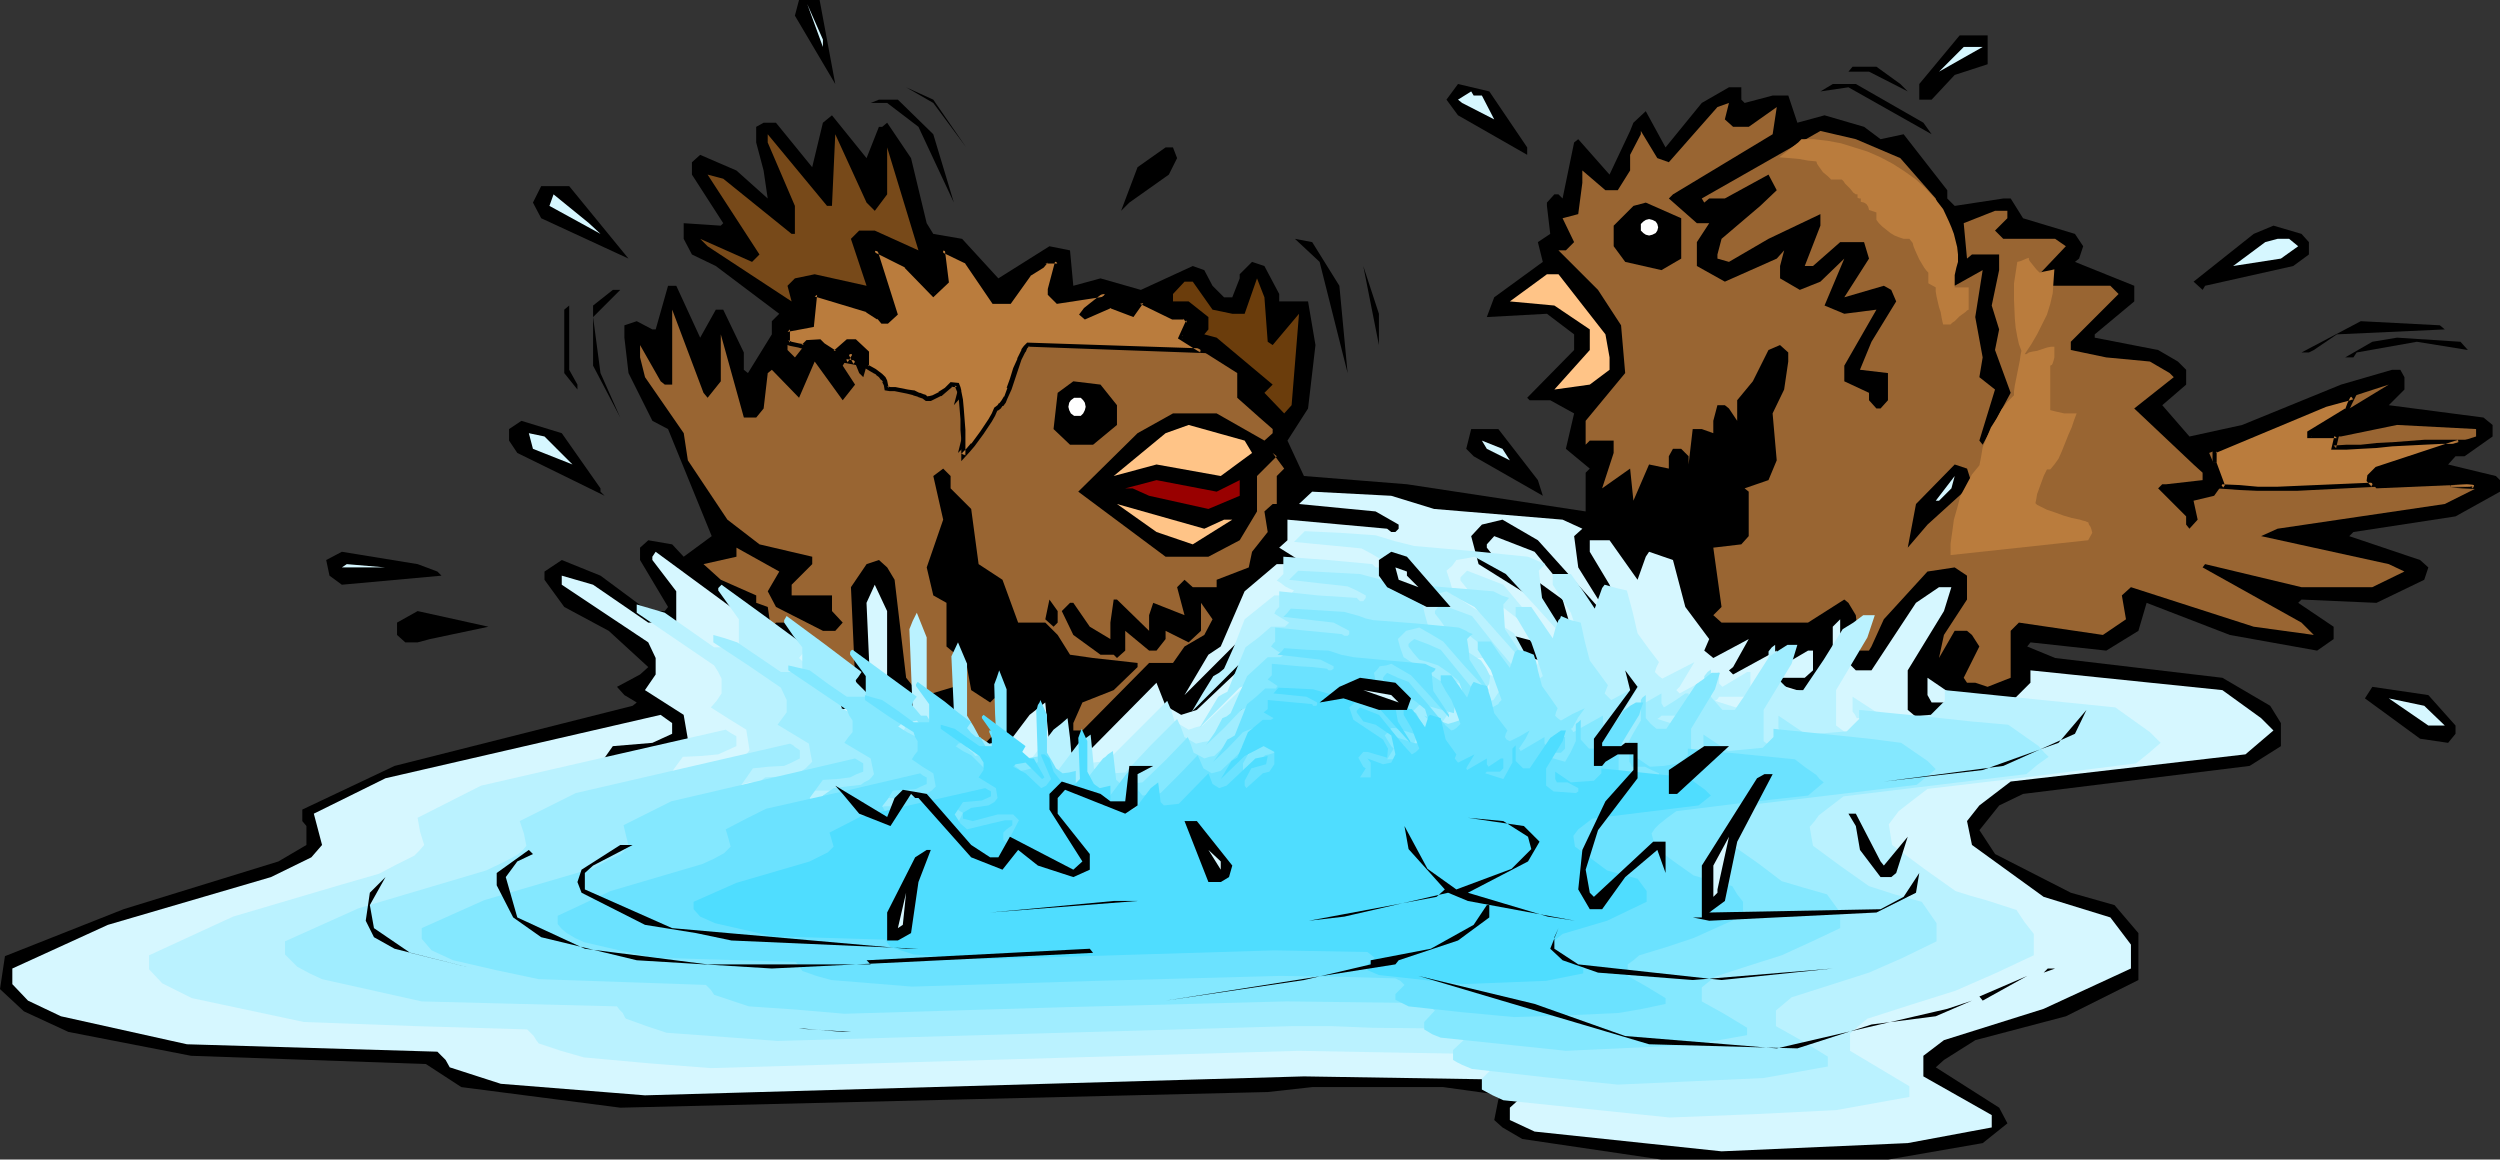 <?xml version="1.0" encoding="UTF-8" standalone="no"?>
<svg
   version="1.0"
   width="129.766mm"
   height="60.189mm"
   id="svg98"
   sodipodi:docname="Birds Bathing.wmf"
   xmlns:inkscape="http://www.inkscape.org/namespaces/inkscape"
   xmlns:sodipodi="http://sodipodi.sourceforge.net/DTD/sodipodi-0.dtd"
   xmlns="http://www.w3.org/2000/svg"
   xmlns:svg="http://www.w3.org/2000/svg">
  <rect width="100%" height="100%" fill="#333333" stroke="none"/>
  <sodipodi:namedview
     id="namedview98"
     pagecolor="#ffffff"
     bordercolor="#000000"
     borderopacity="0.25"
     inkscape:showpageshadow="2"
     inkscape:pageopacity="0.0"
     inkscape:pagecheckerboard="0"
     inkscape:deskcolor="#d1d1d1"
     inkscape:document-units="mm" />
  <defs
     id="defs1">
    <pattern
       id="WMFhbasepattern"
       patternUnits="userSpaceOnUse"
       width="6"
       height="6"
       x="0"
       y="0" />
  </defs>
  <path
     style="fill:#000000;fill-opacity:1;fill-rule:evenodd;stroke:none"
     d="M 163.862,16.48 155.944,3.07 156.752,0 h 4.04 z"
     id="path1" />
  <path
     style="fill:#d6f7ff;fill-opacity:1;fill-rule:evenodd;stroke:none"
     d="m 161.438,9.209 -3.07,-8.401 3.07,6.947 z"
     id="path2" />
  <path
     style="fill:#000000;fill-opacity:1;fill-rule:evenodd;stroke:none"
     d="m 389.94,12.602 -6.464,2.1 -4.525,4.847 h -2.424 v -3.07 l 7.918,-9.532 h 5.494 z"
     id="path3" />
  <path
     style="fill:#d6f7ff;fill-opacity:1;fill-rule:evenodd;stroke:none"
     d="m 380.406,14.056 4.848,-4.847 h 3.717 z"
     id="path4" />
  <path
     style="fill:#000000;fill-opacity:1;fill-rule:evenodd;stroke:none"
     d="m 372.811,16.48 1.454,1.454 -7.595,-3.878 h -4.04 l 0.808,-0.969 h 4.686 z"
     id="path5" />
  <path
     style="fill:#000000;fill-opacity:1;fill-rule:evenodd;stroke:none"
     d="m 299.606,28.92 v 1.454 l -13.574,-7.755 -2.262,-3.07 2.262,-3.07 6.141,1.454 z"
     id="path6" />
  <path
     style="fill:#000000;fill-opacity:1;fill-rule:evenodd;stroke:none"
     d="m 377.336,24.073 1.616,2.262 -16.322,-9.209 -5.494,0.808 2.424,-1.454 h 4.525 z"
     id="path7" />
  <path
     style="fill:#000000;fill-opacity:1;fill-rule:evenodd;stroke:none"
     d="m 189.557,28.92 -6.464,-8.725 -5.333,-3.07 5.333,2.423 z"
     id="path8" />
  <path
     style="fill:#000000;fill-opacity:1;fill-rule:evenodd;stroke:none"
     d="m 341.622,19.55 0.646,0.646 5.494,-1.454 h 3.07 l 1.778,5.332 5.333,-1.454 7.757,2.262 3.232,2.423 4.525,-0.969 8.565,10.986 v 1.616 l 1.454,1.454 9.534,-1.454 h 1.454 l 2.424,3.878 10.181,3.07 1.616,2.423 -0.808,2.423 -0.808,0.646 11.635,4.685 v 3.07 l -7.757,6.463 v 0.646 l 12.443,2.423 3.878,2.262 1.616,1.616 v 2.908 l -4.686,4.039 5.333,6.14 10.342,-2.262 19.392,-7.917 10.019,-2.908 h 1.616 l 0.808,1.454 v 2.423 l -3.07,3.07 18.584,2.423 1.778,1.454 v 2.262 l -5.494,3.878 h -1.778 l -1.454,1.616 9.373,2.262 0.808,0.808 v 2.262 l -8.726,4.847 -20.038,3.07 -0.808,0.808 13.898,4.685 1.616,1.454 -0.808,2.423 -9.373,4.524 -14.706,-0.646 -0.646,0.646 6.949,4.685 v 2.423 l -3.232,2.262 -17.13,-3.07 -16.322,-6.301 -1.616,5.493 -6.302,3.878 -14.867,-1.616 -0.646,0.808 5.494,2.262 32.805,3.878 9.373,5.493 2.101,3.393 v 4.524 l -6.141,3.878 -44.44,5.493 -4.686,2.262 -3.878,4.847 3.07,4.685 14.867,7.594 8.565,2.423 4.686,5.493 v 9.209 l -14.221,7.109 -17.776,4.685 -6.141,3.878 -1.616,1.454 12.443,7.917 1.616,3.07 -4.848,3.878 -18.584,3.231 h -44.44 l -27.31,-4.039 -3.878,-2.262 -1.616,-1.454 0.808,-4.039 0.808,-0.808 -11.635,-1.616 h -25.694 l -8.726,0.969 -127.017,3.07 -31.189,-4.039 -6.949,-4.524 L 37.491,207.128 13.413,202.442 4.686,198.403 0,194.041 l 0.97,-6.463 23.27,-9.209 30.381,-9.371 5.494,-3.231 v -3.716 l -0.808,-0.969 v -2.262 l 18.099,-8.563 46.702,-11.794 0.808,-0.646 -2.424,-1.454 -1.454,-1.616 4.525,-2.423 1.616,-1.454 -7.757,-7.109 -8.726,-4.685 -3.878,-5.332 v -1.616 l 3.394,-2.262 7.595,3.07 9.373,6.947 h 3.232 l 0.646,-0.808 -5.494,-9.209 v -2.423 l 1.616,-1.454 4.686,0.808 2.262,2.423 5.494,-4.039 -8.565,-21.004 -3.07,-1.616 -4.686,-9.371 -0.808,-6.947 v -2.423 l 2.424,-0.808 3.07,1.616 h 0.646 l 2.424,-8.563 h 1.616 l 4.686,10.179 3.07,-5.493 h 1.454 l 4.04,8.401 v 3.393 l 0.808,0.646 4.686,-7.594 v -2.585 l 1.454,-1.454 -12.443,-9.371 -4.686,-2.262 -1.616,-3.07 v -3.07 l 7.272,0.485 0.485,-0.485 -6.141,-9.532 v -2.423 l 1.616,-1.454 7.11,3.07 6.141,5.493 -0.808,-5.493 -1.454,-5.493 v -3.07 l 1.454,-0.808 h 2.424 l 7.11,8.725 2.101,-8.725 1.778,-1.454 6.787,8.401 2.424,-6.14 h 0.646 l 0.97,-0.808 4.686,6.947 3.07,12.764 1.293,2.1 5.656,0.969 7.11,7.755 10.019,-6.301 4.04,0.808 0.646,6.947 5.333,-1.454 7.918,2.262 10.181,-4.685 2.262,0.808 1.616,3.07 2.262,2.262 h 1.616 l 1.454,-3.716 V 53.802 l 2.424,-2.423 2.424,0.808 2.909,5.493 v 1.454 h 5.656 l 1.454,8.563 -1.454,12.441 -4.04,6.301 3.232,6.947 20.2,1.616 35.067,5.332 v -7.594 l 0.808,-0.808 -4.686,-3.878 1.616,-6.947 -4.686,-2.585 h -4.04 l -0.485,-0.485 9.211,-9.371 V 65.596 l -5.333,-4.039 -11.797,0.646 1.454,-3.878 9.534,-6.947 -0.97,-3.878 2.424,-1.616 -0.646,-5.493 v -0.646 l 1.454,-1.616 h 0.808 l 0.808,0.808 2.262,-10.986 0.808,-0.646 6.141,6.947 4.04,-8.563 0.646,-1.616 2.424,-2.262 3.878,7.109 7.11,-8.725 5.333,-3.07 h 2.424 z"
     id="path9" />
  <path
     style="fill:#d6f7ff;fill-opacity:1;fill-rule:evenodd;stroke:none"
     d="m 290.718,18.742 2.424,4.685 -6.302,-3.231 -0.808,-0.646 2.586,-1.616 0.485,0.808 z"
     id="path10" />
  <path
     style="fill:#000000;fill-opacity:1;fill-rule:evenodd;stroke:none"
     d="m 183.093,26.335 4.04,13.41 -6.949,-14.864 -6.141,-4.685 h -3.232 l 1.616,-0.646 h 3.717 z"
     id="path11" />
  <path
     style="fill:#996532;fill-opacity:1;fill-rule:evenodd;stroke:none"
     d="m 340.006,24.881 h 3.07 l 5.494,-3.878 -0.808,5.332 -19.554,11.794 -0.808,0.808 5.494,4.847 h 2.424 l -2.424,3.716 v 4.685 l 5.494,3.07 10.181,-4.524 1.454,-1.616 -0.808,3.07 v 2.423 l 3.878,2.262 4.04,-1.616 4.686,-4.524 -3.878,9.209 3.878,1.616 6.302,-0.808 -6.302,10.986 v 3.07 l 4.848,2.262 v 1.454 l 1.454,1.616 h 0.808 l 1.454,-1.616 v -5.332 l -5.494,-0.646 2.262,-5.493 4.848,-7.917 -0.97,-2.262 -1.454,-0.808 -7.757,2.262 4.848,-7.594 -0.97,-3.231 h -4.686 l -5.333,4.685 h -1.616 l 3.07,-7.917 v -2.262 l -10.181,4.847 -7.757,4.524 -2.262,-0.646 v -0.808 l 0.808,-3.07 7.595,-6.463 3.232,-3.07 -1.616,-3.07 -8.565,4.685 h -3.07 l -0.97,0.808 -0.485,-0.808 23.27,-13.248 6.949,1.616 8.726,3.716 6.949,7.917 3.07,9.371 -0.808,5.493 v 0.808 l 1.454,1.454 5.494,-3.07 -1.454,9.209 1.454,7.917 -0.646,3.878 3.07,2.423 -3.07,10.017 0.646,0.808 5.494,-10.179 -3.07,-8.401 0.808,-4.039 -1.454,-4.685 1.454,-6.947 v -3.07 h -5.333 l -0.97,0.808 -0.646,-6.947 6.141,-2.423 h 2.424 v 1.454 l -2.424,2.423 1.616,1.616 h 10.181 l 2.101,1.454 -5.979,6.301 1.616,1.454 h 13.09 l 1.616,1.616 -9.373,9.371 v 1.616 l 6.949,1.454 8.565,0.808 3.878,2.262 0.808,0.808 -7.757,6.14 11.635,10.986 1.778,1.616 v 1.454 l -7.11,0.808 h -0.808 l -0.808,0.808 5.494,5.493 v 1.616 l 0.646,0.808 1.616,-1.777 -0.808,-3.716 4.04,-0.969 1.616,-2.262 -2.586,-6.14 22.786,-9.371 12.443,-4.039 -15.675,9.532 v 0.646 h 6.302 l 10.989,-2.262 15.514,0.808 v 1.454 l -19.554,6.301 -1.454,1.454 v 0.808 l 1.454,1.616 18.907,-0.808 0.646,0.808 -6.141,3.07 -32.805,4.847 -3.232,1.454 25.048,5.493 3.07,1.454 -6.302,3.07 h -13.898 l -18.907,-4.524 -0.485,0.646 19.392,10.825 2.424,2.423 -11.797,-1.616 -24.078,-7.755 -1.778,1.616 0.808,4.685 -4.525,3.07 -16.483,-2.423 -1.616,1.616 v 9.209 l -4.525,1.777 -2.424,-0.808 h -1.616 l -0.646,-0.969 3.07,-6.14 -1.454,-2.262 -0.97,-0.808 h -2.424 l -3.07,5.332 0.97,-4.524 4.525,-6.947 v -4.685 l -2.424,-1.616 -5.333,0.808 -8.565,9.371 -2.424,5.332 -0.485,0.808 h -1.778 l -0.808,-6.947 -1.454,-2.424 -0.808,-0.646 -7.11,4.524 h -16.968 l -1.616,-1.454 1.616,-1.616 -1.616,-11.633 5.494,-0.646 1.454,-1.616 v -8.725 l -0.808,-0.646 4.686,-1.616 1.616,-3.878 -0.808,-9.209 2.262,-4.685 0.808,-5.493 v -1.777 l -1.616,-1.454 -2.262,0.969 -3.07,6.14 -3.07,3.716 v 4.039 l -1.616,-2.423 -0.808,-0.646 h -1.454 l -0.808,3.07 v 2.423 l -2.262,-0.808 h -1.778 l -0.808,6.947 v -1.616 l -1.454,-1.454 h -1.616 l -0.808,1.454 v 2.423 l -3.878,-0.808 -3.07,7.109 -0.646,-6.301 -5.494,3.878 2.262,-6.947 v -2.423 h -4.686 l -0.808,0.808 v -4.685 l 7.757,-9.371 -0.808,-9.371 -4.525,-6.947 -7.757,-7.755 h 1.454 l 1.616,-1.616 -2.262,-4.685 3.07,-0.808 0.808,-6.14 v -2.423 l 4.525,3.878 h 2.424 l 2.424,-3.878 v -3.07 l 2.101,-4.039 v -0.646 l 3.232,5.332 2.262,0.808 9.534,-10.825 2.262,-0.808 -0.808,3.231 z"
     id="path12" />
  <path
     style="fill:#774919;fill-opacity:1;fill-rule:evenodd;stroke:none"
     d="m 163.216,40.392 0.646,-14.056 6.141,13.41 1.616,1.616 2.424,-3.231 v -9.209 l 6.141,20.196 -8.565,-3.878 h -3.07 l -1.616,1.616 3.07,9.209 -10.181,-2.262 -3.878,0.808 -1.454,1.454 0.808,3.07 -16.483,-10.825 -1.454,-1.454 10.181,4.524 1.454,-1.454 -10.181,-15.672 3.07,0.808 13.413,10.825 h 0.646 v -5.493 l -5.333,-12.441 v -1.616 l 11.635,14.056 z"
     id="path13" />
  <path
     style="fill:#000000;fill-opacity:1;fill-rule:evenodd;stroke:none"
     d="m 230.926,31.021 -1.616,3.231 -7.757,5.493 -1.616,1.616 3.232,-8.563 5.494,-3.878 h 1.454 z"
     id="path14" />
  <path
     style="fill:#000000;fill-opacity:1;fill-rule:evenodd;stroke:none"
     d="m 123.301,50.732 -17.13,-7.917 -1.616,-3.07 1.616,-3.231 h 5.494 z"
     id="path15" />
  <path
     style="fill:#d6f7ff;fill-opacity:1;fill-rule:evenodd;stroke:none"
     d="m 117.806,45.885 -10.019,-5.493 0.808,-2.262 6.949,5.655 z"
     id="path16" />
  <path
     style="fill:#000000;fill-opacity:1;fill-rule:evenodd;stroke:none"
     d="m 329.825,50.732 -3.878,2.262 -7.11,-1.616 -2.262,-3.07 v -4.039 l 3.878,-3.878 2.424,-0.646 6.949,3.07 z"
     id="path17" />
  <path
     style="fill:#000000;fill-opacity:1;fill-rule:evenodd;stroke:none"
     d="m 452.964,47.5 v 2.423 l -3.07,2.262 -17.291,3.878 -0.485,0.808 -1.778,-1.616 11.797,-9.371 3.878,-1.616 5.494,1.616 z"
     id="path18" />
  <path
     style="fill:#000000;fill-opacity:1;fill-rule:evenodd;stroke:none"
     d="m 262.761,56.063 1.616,17.126 -5.494,-21.811 -4.848,-4.524 3.394,0.646 z"
     id="path19" />
  <path
     style="fill:#d6f7ff;fill-opacity:1;fill-rule:evenodd;stroke:none"
     d="m 450.863,48.308 -3.394,2.423 -9.373,1.454 6.302,-4.685 2.424,-0.646 h 2.262 z"
     id="path20" />
  <path
     style="fill:#996532;fill-opacity:1;fill-rule:evenodd;stroke:none"
     d="m 183.093,57.679 2.586,-2.423 -0.646,-6.14 4.525,2.262 5.494,7.755 h 3.07 l 3.878,-5.332 2.424,-1.616 0.646,-0.808 h 2.424 l -1.616,5.493 v 0.808 l 1.616,1.454 9.373,-1.454 -3.878,3.07 -0.646,0.808 0.646,0.646 4.848,-2.262 4.363,1.616 1.616,-2.423 6.302,3.07 h 2.262 l 0.808,0.808 -1.454,3.231 10.989,6.947 v 4.847 l 4.363,3.878 2.586,2.262 v 0.808 l -1.616,1.454 -9.373,-5.332 h -8.565 l -6.949,3.878 -11.635,11.471 17.13,12.764 h 8.403 l 6.141,-3.231 3.394,-5.655 v -6.947 l 3.878,-3.878 -0.808,-0.646 2.262,3.07 -1.454,1.454 v 5.493 h -0.808 l -1.616,1.454 0.646,4.039 -3.07,3.878 -0.646,3.07 -6.302,2.423 v 1.454 h -4.686 l -1.616,-1.454 -1.454,1.454 1.454,5.493 -6.141,-2.424 -0.808,2.424 v 3.07 l -6.302,-6.14 h -0.646 l -0.646,4.524 v 3.231 l -4.04,-2.423 -3.232,-4.685 h -0.646 l -1.616,1.616 2.262,4.685 5.333,3.878 h 2.586 l 0.646,0.646 1.616,-1.454 v -3.878 l 4.686,3.878 h 1.454 l 1.778,-2.262 v -1.616 l 4.525,2.262 2.424,-2.262 v -5.493 l 2.262,3.231 -1.616,3.07 -3.878,2.262 -2.262,3.231 h -4.686 l -13.09,13.248 h -1.778 v -1.454 l 1.778,-4.039 6.141,-2.423 4.686,-4.524 v -0.808 l -8.726,-0.969 -4.525,-0.646 -2.424,-3.878 -2.424,-2.423 h -5.333 l -3.07,-8.401 -4.686,-3.07 -1.454,-10.825 -4.04,-4.039 v -2.423 l -1.454,-1.454 -1.939,1.454 1.939,8.563 -3.232,9.371 1.293,5.493 2.586,1.454 v 8.563 l 3.878,3.231 0.97,5.332 3.717,2.423 0.808,-0.808 h 1.616 l -1.616,6.947 -3.07,3.231 -4.04,-0.808 -0.808,-11.633 -5.333,1.616 -0.808,0.646 -3.232,-4.039 -2.262,-19.226 -1.454,-2.423 -1.616,-1.454 -2.424,0.808 -3.07,4.524 0.808,17.772 -0.808,0.969 v 1.454 l -3.07,-1.454 -5.494,-9.371 -3.07,-2.423 h -3.07 l -0.808,0.808 v 1.616 l -0.808,-5.493 -2.262,-0.808 v -1.454 l -6.949,-3.07 -3.394,-3.07 6.464,-1.454 v -1.777 l 8.403,4.685 -2.262,3.878 1.616,3.07 9.211,4.685 h 2.424 l 1.454,-1.616 -2.101,-2.262 v -3.07 h -7.918 v -2.1 l 4.04,-4.039 v -1.454 l -10.342,-2.423 -6.302,-4.847 -7.757,-11.633 -0.808,-5.332 -7.595,-10.986 -0.97,-3.878 V 67.696 l 4.04,7.109 0.808,0.646 h 1.454 v -14.703 l 6.141,16.318 0.808,0.969 2.586,-3.231 V 65.596 l 4.525,16.318 h 2.424 l 1.454,-1.777 0.808,-6.947 0.808,-0.646 5.333,5.493 3.07,-7.109 5.494,7.594 2.424,-3.07 -2.424,-3.716 1.616,-2.585 1.616,4.039 0.808,0.808 0.646,-2.262 v -2.585 l -2.262,-2.1 h -1.454 l -2.424,2.1 -2.424,-1.454 -0.646,-0.646 h -2.424 l -2.424,3.07 -1.454,-1.454 v -4.039 l 4.848,-0.808 0.485,-6.14 10.181,3.07 2.424,1.454 0.646,0.808 h 0.97 l 1.454,-1.454 -3.878,-12.441 6.141,3.07 z"
     id="path21" />
  <path
     style="fill:#000000;fill-opacity:1;fill-rule:evenodd;stroke:none"
     d="m 270.518,67.696 -3.07,-15.51 3.07,9.371 z"
     id="path22" />
  <path
     style="fill:#ffc487;fill-opacity:1;fill-rule:evenodd;stroke:none"
     d="m 314.958,65.596 0.808,4.524 v 2.423 l -3.878,2.908 -6.949,0.969 6.949,-7.755 v -4.039 l -6.949,-4.685 -8.726,-0.808 7.272,-5.332 h 2.262 z"
     id="path23" />
  <path
     style="fill:#6b3d0c;fill-opacity:1;fill-rule:evenodd;stroke:none"
     d="m 248.702,67.05 0.97,0.646 5.171,-6.14 -1.454,17.934 -1.454,1.616 -3.878,-4.039 1.616,-1.616 -10.989,-9.209 -2.424,-0.646 0.808,-0.969 V 62.203 l -3.878,-3.07 h -3.07 v -1.454 l 2.262,-2.423 h 1.616 l 3.878,5.493 3.878,0.808 h 2.424 l 2.424,-6.947 1.454,3.716 z"
     id="path24" />
  <path
     style="fill:#000000;fill-opacity:1;fill-rule:evenodd;stroke:none"
     d="m 116.352,62.203 1.454,10.986 3.878,8.725 -5.333,-10.179 v -11.794 l 3.878,-3.07 h 1.454 z"
     id="path25" />
  <path
     style="fill:#000000;fill-opacity:1;fill-rule:evenodd;stroke:none"
     d="m 206.686,62.203 h -2.262 l -0.808,-3.07 3.07,1.616 z"
     id="path26" />
  <path
     style="fill:#000000;fill-opacity:1;fill-rule:evenodd;stroke:none"
     d="m 113.281,75.451 v 0.969 l -2.586,-3.231 V 60.749 l 0.97,-0.808 v 12.602 z"
     id="path27" />
  <path
     style="fill:#000000;fill-opacity:1;fill-rule:evenodd;stroke:none"
     d="m 204.424,65.596 -0.808,0.646 -5.494,-2.423 V 62.203 h 3.232 z"
     id="path28" />
  <path
     style="fill:#000000;fill-opacity:1;fill-rule:evenodd;stroke:none"
     d="m 479.628,64.626 -21.17,0.969 -4.525,3.07 -0.97,0.485 h -1.454 l 11.635,-6.14 15.514,0.808 z"
     id="path29" />
  <path
     style="fill:#000000;fill-opacity:1;fill-rule:evenodd;stroke:none"
     d="m 484.153,68.666 -10.019,-1.616 -11.797,2.1 -0.646,0.969 h -1.616 l 5.333,-3.07 4.848,-0.808 12.443,0.808 z"
     id="path30" />
  <path
     style="fill:#000000;fill-opacity:1;fill-rule:evenodd;stroke:none"
     d="m 198.121,69.15 -6.141,-0.485 1.616,-1.616 4.525,0.646 z"
     id="path31" />
  <path
     style="fill:#000000;fill-opacity:1;fill-rule:evenodd;stroke:none"
     d="m 195.051,73.997 h -3.07 l -4.848,5.493 0.808,-3.07 4.04,-3.878 h 3.07 z"
     id="path32" />
  <path
     style="fill:#000000;fill-opacity:1;fill-rule:evenodd;stroke:none"
     d="m 219.129,79.491 v 3.878 l -4.686,3.878 h -4.525 l -3.232,-3.07 0.808,-7.109 3.07,-2.262 5.333,0.646 z"
     id="path33" />
  <path
     style="fill:#000000;fill-opacity:1;fill-rule:evenodd;stroke:none"
     d="m 188.749,85.63 v 2.423 l -0.808,0.808 2.586,-10.34 3.07,-1.454 h 0.646 z"
     id="path34" />
  <path
     style="fill:#000000;fill-opacity:1;fill-rule:evenodd;stroke:none"
     d="m 117.806,95.809 v 0.646 l 0.808,0.808 -17.13,-8.401 -1.616,-2.423 v -2.262 l 2.424,-1.616 7.918,2.423 z"
     id="path35" />
  <path
     style="fill:#ffc487;fill-opacity:1;fill-rule:evenodd;stroke:none"
     d="m 245.632,88.861 -6.141,4.524 -12.605,-2.262 -8.403,2.262 10.181,-8.401 4.525,-1.616 10.989,3.07 z"
     id="path36" />
  <path
     style="fill:#000000;fill-opacity:1;fill-rule:evenodd;stroke:none"
     d="m 301.707,94.193 0.97,3.07 -13.574,-7.755 -1.454,-1.454 0.97,-3.878 h 5.333 z"
     id="path37" />
  <path
     style="fill:#d6f7ff;fill-opacity:1;fill-rule:evenodd;stroke:none"
     d="m 112.312,91.123 -7.757,-3.07 -0.808,-3.07 3.07,0.646 z"
     id="path38" />
  <path
     style="fill:#d6f7ff;fill-opacity:1;fill-rule:evenodd;stroke:none"
     d="m 296.212,90.315 -4.525,-2.262 -0.97,-1.616 4.04,1.616 z"
     id="path39" />
  <path
     style="fill:#000000;fill-opacity:1;fill-rule:evenodd;stroke:none"
     d="m 386.87,95.001 -8.726,7.917 -3.878,4.524 1.616,-8.563 7.595,-7.755 2.424,0.808 z"
     id="path40" />
  <path
     style="fill:#d6f7ff;fill-opacity:1;fill-rule:evenodd;stroke:none"
     d="m 380.406,98.232 h -0.646 l 3.717,-4.847 -0.646,2.423 z"
     id="path41" />
  <path
     style="fill:#990000;fill-opacity:1;fill-rule:evenodd;stroke:none"
     d="m 243.208,94.193 v 3.07 l -6.141,2.585 -11.635,-2.585 -3.232,-1.454 h -1.454 l 6.141,-1.616 11.797,2.262 z"
     id="path42" />
  <path
     style="fill:#d6f7ff;fill-opacity:1;fill-rule:evenodd;stroke:none"
     d="m 281.345,99.848 25.21,2.1 3.878,1.777 -1.616,1.454 0.808,6.14 5.333,8.563 v 0.808 l -13.251,-14.703 -6.949,-4.039 -4.04,0.969 -2.101,2.262 1.454,5.493 13.413,8.401 2.262,3.878 -0.808,3.878 -8.726,-2.262 h -1.454 l -2.586,2.262 2.586,4.039 0.808,0.646 -2.424,3.878 h 4.848 v -6.301 l -1.778,-1.454 7.272,2.423 3.07,-0.969 2.262,-3.716 -2.262,-7.755 -6.464,-4.685 -5.333,-1.616 -3.07,-3.878 v -0.646 l 1.454,-1.616 7.918,3.07 10.827,13.248 3.878,3.878 1.616,-0.808 1.454,-1.616 -3.07,-8.24 -3.878,-6.463 v -2.262 h 3.878 l 5.494,7.755 1.616,-4.524 0.646,-0.969 4.686,1.616 2.424,9.209 4.686,6.301 -0.97,2.262 1.778,1.454 6.949,-3.716 -3.07,5.493 -0.808,0.646 0.808,0.808 8.565,-4.685 v 2.423 l 0.646,0.808 5.494,-3.231 h 0.97 v 3.878 l -1.616,1.454 h -5.494 l -0.808,0.969 7.918,2.423 3.878,-7.27 v -6.14 l 1.454,-1.454 v 6.947 l 3.07,3.07 h 3.07 l 8.726,-13.248 4.525,-3.07 h 2.424 l -1.454,4.685 -7.11,11.633 v 7.755 l 3.07,2.585 10.181,0.485 0.808,-0.485 v -1.616 l -4.848,-2.423 h -4.525 l -0.808,-1.454 v -3.393 l 7.11,4.847 10.019,-0.808 3.07,-3.07 v -2.423 l 37.653,3.878 7.595,5.493 2.424,2.424 -5.494,4.685 -46.056,5.332 -6.141,4.685 -2.424,3.07 0.97,4.685 14.059,10.179 13.09,4.039 4.04,5.332 v 4.685 l -17.13,7.917 -19.554,6.14 -4.04,3.07 v 4.039 l 13.413,7.594 v 2.423 l -16.483,3.07 -36.522,1.616 -36.683,-3.878 -4.848,-2.262 v -2.423 l 3.394,-3.07 -3.394,-2.423 -40.4,-0.646 -129.28,3.716 -28.28,-2.262 -10.019,-3.231 -0.808,-1.454 -1.616,-1.616 -49.126,-1.454 -24.725,-5.493 -6.464,-3.07 -3.07,-3.231 v -3.07 l 18.746,-8.563 31.997,-9.371 7.918,-3.878 2.101,-2.424 -1.616,-6.14 14.059,-6.947 53.974,-12.441 2.262,1.616 v 2.1 l -3.878,1.777 -7.757,0.646 -3.878,5.493 2.262,3.878 3.07,2.262 10.181,-2.262 6.141,-1.616 h 3.394 v 2.423 l -2.586,1.454 -1.454,1.616 v 3.231 l 1.454,1.293 h 3.07 l 0.808,-0.485 -1.293,-1.616 h -0.97 l 4.04,-7.917 -2.586,-2.262 h -6.949 l -10.827,3.07 -3.878,-1.616 v -2.262 l 3.07,-2.262 7.757,-0.808 2.424,-1.616 1.454,-1.454 -0.808,-4.685 -7.595,-4.847 2.101,-3.07 v -3.231 l -1.454,-3.07 -16.968,-11.31 v -1.777 l 6.141,1.777 10.827,7.432 h 5.494 v -6.14 l -4.686,-6.14 v -0.646 l 0.646,-0.969 18.907,13.895 -1.616,2.423 3.07,3.07 h 1.616 l 4.686,7.755 -0.808,0.969 -6.949,-7.27 -4.848,0.969 -0.808,0.808 5.656,3.07 6.141,6.301 2.262,-0.969 2.424,-2.908 -4.686,-10.34 v -0.646 h 1.616 l 2.424,2.262 1.616,5.332 3.878,4.847 1.454,1.454 3.878,-0.808 2.262,-2.1 -0.808,-18.095 1.616,-3.554 2.424,5.17 v 13.087 l 3.07,5.493 2.424,1.777 4.525,-0.969 v 8.725 l 6.464,3.07 4.525,-1.616 6.949,-9.209 3.07,-2.423 0.808,8.563 1.616,1.616 6.302,-0.808 13.09,-13.248 1.778,4.524 3.07,1.777 3.07,-0.969 12.282,-11.633 5.494,-1.616 -0.646,4.039 -6.302,1.454 -2.909,5.493 v 2.262 l 0.485,0.969 7.272,-6.301 2.909,-0.969 2.424,-2.908 v -5.493 l -4.848,-2.423 -8.242,3.878 -10.342,10.34 4.686,-7.917 2.424,-1.616 4.686,-10.825 6.302,-5.332 h 3.555 l 0.808,-0.808 -3.878,-2.423 1.616,-1.454 v -4.039 l 19.554,1.777 0.808,0.646 h 0.808 l 0.646,-0.646 v -0.808 l -4.525,-2.585 -15.029,-1.454 2.586,-2.423 15.514,0.808 z"
     id="path43" />
  <path
     style="fill:#baf2ff;fill-opacity:1;fill-rule:evenodd;stroke:none"
     d="m 277.467,107.118 11.15,0.969 11.15,1.131 3.394,1.454 -0.646,0.646 -0.646,0.646 0.646,5.332 4.848,7.755 v 0.646 l -5.979,-6.624 -5.979,-6.463 -6.141,-3.393 -1.616,0.323 -1.939,0.323 -0.808,1.131 -1.131,0.969 0.808,2.424 0.646,2.423 5.818,3.716 5.979,3.716 1.939,3.554 -0.323,1.777 -0.162,1.616 -3.878,-0.969 -1.939,-0.646 -1.939,-0.485 h -1.454 l -2.101,2.1 2.101,3.554 0.808,0.646 -1.131,1.777 -1.131,1.616 h 4.363 v -5.655 l -0.808,-0.485 -0.646,-0.808 3.07,1.131 3.232,1.131 1.293,-0.485 1.454,-0.485 2.101,-3.231 -1.131,-3.554 -0.97,-3.393 -5.656,-4.362 -2.424,-0.646 -2.424,-0.646 -1.293,-1.616 -1.454,-1.777 v -0.646 l 1.293,-1.293 7.11,2.747 4.848,5.816 4.848,5.978 1.778,1.616 1.778,1.777 1.293,-0.808 1.454,-1.293 -1.454,-3.716 -1.293,-3.878 -1.778,-2.747 -1.778,-2.747 v -2.1 h 3.555 l 2.424,3.393 2.262,3.393 1.454,-4.039 0.485,-0.646 2.262,0.646 2.101,0.485 1.131,4.201 0.97,4.201 2.101,2.908 2.101,2.747 -0.485,0.969 -0.323,0.969 0.808,0.808 0.646,0.485 6.302,-3.231 -1.454,2.423 -1.454,2.423 -0.323,0.323 -0.323,0.323 0.323,0.323 0.323,0.323 3.878,-2.1 3.878,-2.1 v 2.262 l 0.323,0.323 0.323,0.323 2.424,-1.454 2.424,-1.454 h 0.646 v 3.554 l -1.293,1.293 h -4.848 l -0.323,0.485 -0.485,0.323 3.555,1.131 3.394,0.969 1.778,-3.231 1.778,-3.231 v -5.332 l 0.646,-0.808 0.646,-0.485 v 6.14 l 2.747,2.747 h 2.747 l 4.04,-5.978 3.717,-5.978 2.101,-1.293 1.939,-1.454 h 2.262 l -1.454,4.362 -3.07,5.17 -3.07,5.17 v 6.947 l 1.293,0.969 1.454,1.131 8.888,0.646 0.323,-0.323 0.323,-0.323 v -1.293 l -1.939,-1.131 -2.101,-1.131 h -4.202 l -0.323,-0.646 -0.485,-0.646 v -2.908 l 3.232,2.1 3.232,2.1 4.363,-0.323 4.525,-0.323 2.747,-2.747 v -2.1 l 33.451,3.393 6.787,4.847 1.131,1.131 0.97,0.969 -2.424,2.1 -2.424,1.939 -20.523,2.585 -20.362,2.423 -2.747,2.1 -2.909,2.262 -0.97,1.293 -0.97,1.293 0.646,4.039 6.302,4.685 6.141,4.362 3.07,0.969 2.909,0.808 5.979,1.939 1.616,2.423 1.778,2.262 v 4.201 l -7.595,3.554 -7.757,3.393 -8.726,2.747 -8.565,2.747 -1.778,1.454 -1.616,1.454 v 3.393 l 11.635,6.947 v 2.1 l -14.382,2.585 -16.322,0.808 -16.322,0.646 -32.643,-3.393 -2.101,-0.969 -2.101,-1.131 v -2.1 l 1.293,-1.293 1.454,-1.454 -0.646,-0.485 -0.808,-0.646 -1.293,-0.969 -18.099,-0.323 -17.938,-0.323 -115.221,3.393 -12.443,-0.969 -12.443,-1.131 -4.525,-1.293 -4.363,-1.454 -0.485,-0.646 -0.485,-0.808 -0.646,-0.646 -0.646,-0.646 -21.816,-0.646 -21.978,-0.808 -21.978,-4.685 -2.909,-1.454 -2.909,-1.454 -2.586,-2.747 v -2.747 l 16.483,-7.594 14.221,-4.201 7.11,-2.1 7.272,-2.1 3.394,-1.777 3.555,-1.777 0.97,-0.969 0.97,-1.131 -0.808,-2.585 -0.485,-2.747 12.443,-6.301 23.917,-5.493 24.078,-5.493 0.97,0.646 1.131,0.646 v 1.939 l -1.778,0.808 -1.778,0.808 -3.394,0.323 -3.555,0.162 -1.778,2.424 -1.778,2.585 2.262,3.393 2.586,2.262 4.686,-1.131 4.525,-1.131 2.747,-0.646 1.293,-0.323 1.454,-0.323 h 2.747 v 2.1 l -1.131,0.646 -0.97,0.808 -0.646,0.646 -0.646,0.646 v 2.747 l 0.646,0.646 0.646,0.646 h 2.747 l 0.323,-0.323 0.323,-0.323 -1.293,-1.293 h -0.646 l 1.616,-3.554 1.778,-3.393 -1.131,-1.131 -0.97,-0.969 h -6.302 l -4.686,1.293 -5.01,1.293 -1.616,-0.646 -1.778,-0.646 v -1.939 l 2.747,-2.1 3.555,-0.485 3.394,-0.485 1.131,-0.485 0.97,-0.808 0.646,-0.485 0.646,-0.808 -0.646,-4.039 -3.394,-2.1 -3.555,-2.262 1.131,-1.293 0.97,-1.454 v -2.908 l -0.323,-0.646 -0.323,-0.646 -0.808,-1.293 -15.19,-10.34 v -1.616 l 2.747,0.808 2.747,0.808 4.848,3.393 4.848,3.393 h 4.848 v -5.493 l -4.04,-5.655 v -0.485 l 0.323,-0.323 0.323,-0.323 8.242,5.978 8.565,6.301 -0.808,1.131 -0.808,0.969 2.909,2.747 h 1.293 l 2.101,3.554 2.101,3.393 -0.646,0.808 -3.232,-3.231 -2.909,-3.231 -2.262,0.485 -2.101,0.485 -0.646,0.646 2.424,1.293 2.586,1.454 2.747,2.747 2.747,2.908 0.97,-0.485 0.97,-0.323 2.101,-2.747 -2.101,-4.524 -1.939,-4.524 v -0.646 h 1.293 l 1.131,0.969 1.131,0.969 0.646,2.423 0.646,2.423 1.778,2.1 1.616,2.1 0.808,0.808 0.646,0.646 3.555,-0.808 0.97,-0.969 0.97,-0.969 -0.323,-8.078 -0.323,-8.078 0.646,-1.616 0.808,-1.616 0.97,2.423 0.97,2.423 v 11.633 l 1.454,2.424 1.454,2.423 2.101,1.616 4.04,-0.808 v 7.432 l 2.747,1.616 2.909,1.454 4.04,-1.616 3.07,-4.039 3.07,-4.039 1.454,-1.131 1.293,-1.131 0.485,3.878 0.323,3.716 0.808,0.808 0.646,0.485 2.747,-0.162 2.747,-0.323 11.797,-11.794 0.808,1.939 0.646,2.1 2.747,1.616 1.454,-0.485 1.293,-0.323 5.494,-5.17 2.909,-2.747 2.747,-2.585 2.262,-0.646 2.424,-0.646 -0.323,1.777 -0.323,1.777 -2.747,0.646 -2.747,0.646 -1.293,2.423 -1.454,2.423 v 2.1 l 0.646,0.808 3.232,-2.908 3.232,-2.747 2.424,-0.808 1.131,-1.293 1.131,-1.293 v -5.009 l -2.101,-0.969 -2.101,-1.131 -3.717,1.777 -3.878,1.777 -4.525,4.524 -4.525,4.524 2.101,-3.554 2.101,-3.393 1.131,-0.646 0.97,-0.808 2.101,-4.685 1.939,-5.009 5.818,-4.685 h 3.07 l 0.323,-0.485 0.485,-0.485 -0.808,-0.323 -0.97,-0.485 -0.808,-0.646 -0.808,-0.485 1.293,-1.293 v -3.393 l 8.726,0.646 8.726,0.808 0.323,0.323 0.323,0.323 h 0.646 l 0.323,-0.323 0.323,-0.323 v -0.808 l -1.939,-1.131 -2.101,-1.131 -6.626,-0.646 -3.394,-0.323 -3.232,-0.323 2.101,-2.1 6.949,0.323 6.949,0.485 3.717,1.131 z"
     id="path44" />
  <path
     style="fill:#a0edff;fill-opacity:1;fill-rule:evenodd;stroke:none"
     d="m 273.427,114.389 9.858,0.808 9.696,0.808 1.616,0.808 1.454,0.485 -1.131,1.293 0.162,2.423 0.162,2.423 2.262,3.393 2.101,3.393 v 0.485 l -10.342,-11.633 -2.747,-1.454 -2.747,-1.616 -3.07,0.808 -0.808,0.808 -0.808,0.969 0.485,2.1 0.646,2.262 5.171,3.231 5.171,3.393 0.97,1.454 0.808,1.616 -0.162,1.454 -0.323,0.646 -0.162,0.969 -3.232,-0.969 -3.394,-1.131 h -1.293 l -1.778,2.1 0.97,1.454 0.808,1.616 0.485,0.162 0.323,0.323 -0.97,1.454 -0.97,1.454 h 3.717 v -4.847 l -1.293,-1.293 5.494,1.939 1.293,-0.323 1.131,-0.323 0.97,-1.454 0.97,-1.454 -0.97,-3.07 -0.97,-3.07 -2.424,-1.777 -2.424,-1.939 -2.101,-0.646 -2.262,-0.485 -1.131,-1.616 -1.131,-1.454 v -0.485 l 0.485,-0.646 0.646,-0.646 6.141,2.262 4.202,5.332 4.363,5.17 3.07,3.07 0.97,-0.808 1.293,-0.969 -1.131,-3.393 -1.131,-3.231 -3.07,-5.17 v -1.777 h 3.07 l 4.202,6.14 0.485,-1.777 0.646,-1.777 0.323,-0.323 0.162,-0.485 1.939,0.808 1.939,0.485 0.808,3.716 0.97,3.716 1.778,2.424 1.778,2.423 -0.323,0.808 -0.323,0.808 0.646,0.646 0.646,0.646 5.494,-2.908 -1.293,2.1 -1.293,2.262 -0.162,0.162 -0.323,0.323 0.485,0.485 3.555,-1.777 3.394,-1.939 v 1.939 l 0.485,0.808 2.101,-1.293 2.101,-1.454 h 0.646 v 3.231 l -0.485,0.485 -0.646,0.646 h -4.202 l -0.323,0.323 -0.485,0.323 3.07,0.969 3.07,0.808 3.07,-5.493 v -4.685 l 0.646,-0.808 0.646,-0.485 v 5.332 l 1.131,1.293 1.131,1.293 h 2.424 l 1.778,-2.585 1.616,-2.585 3.394,-5.332 3.555,-2.262 h 1.939 l -1.131,3.716 -5.494,9.048 v 6.14 l 2.424,1.777 1.939,0.162 h 1.939 l 3.878,0.323 0.646,-0.485 v -1.293 l -3.717,-1.777 h -3.555 l -0.323,-0.646 -0.323,-0.646 v -2.423 l 5.494,3.716 4.04,-0.323 3.878,-0.323 2.424,-2.423 v -1.777 l 14.544,1.454 7.434,0.808 7.272,0.646 5.979,4.201 0.97,1.131 0.97,0.969 -2.262,1.616 -2.101,1.777 -35.875,4.362 -4.848,3.716 -0.808,1.131 -0.97,1.131 0.323,1.939 0.323,1.777 5.494,4.039 5.494,3.878 5.01,1.616 5.333,1.454 1.454,2.1 1.454,2.1 v 3.554 l -6.626,3.231 -6.626,2.908 -15.19,4.847 -3.07,2.585 v 3.07 l 5.171,2.908 5.01,3.07 v 1.939 l -6.302,1.131 -6.302,1.131 -14.221,0.646 -14.382,0.646 -14.382,-1.454 -14.221,-1.616 -1.939,-0.808 -0.97,-0.485 -0.808,-0.485 v -1.939 l 2.586,-2.424 -1.293,-0.808 -1.293,-0.969 -15.837,-0.162 -7.918,-0.323 h -7.918 l -50.258,1.454 -50.581,1.454 -21.816,-1.616 -3.878,-1.293 -4.04,-1.454 -0.162,-0.162 -0.162,-0.323 -0.323,-0.646 -0.646,-0.646 -0.485,-0.646 -19.23,-0.485 -19.069,-0.485 -19.554,-4.362 -2.424,-1.131 -2.424,-1.293 -2.424,-2.423 v -2.585 l 14.382,-6.463 25.048,-7.432 3.07,-1.454 3.07,-1.616 0.97,-0.808 0.808,-0.969 -0.485,-2.423 -0.808,-2.424 5.494,-2.747 5.494,-2.747 42.016,-9.694 0.646,0.323 0.323,0.323 0.97,0.646 v 1.616 l -1.616,0.808 -1.454,0.646 -3.07,0.162 -3.07,0.323 -1.454,2.1 -1.616,2.262 0.97,1.454 0.808,1.454 1.293,0.969 1.293,0.969 3.878,-0.969 4.04,-0.969 4.848,-1.131 h 2.424 v 1.777 l -0.97,0.646 -0.97,0.646 -0.485,0.485 -0.646,0.646 v 2.424 l 1.131,1.293 h 2.586 l 0.162,-0.323 0.323,-0.162 -0.485,-0.808 -0.646,-0.485 h -0.646 l 3.07,-6.14 -0.97,-0.969 -0.808,-0.808 h -5.494 l -8.565,2.262 -1.454,-0.646 -1.616,-0.485 v -1.777 l 0.485,-0.485 0.646,-0.485 1.293,-0.969 3.07,-0.162 3.07,-0.485 0.808,-0.485 0.97,-0.646 0.646,-0.646 0.646,-0.646 -0.323,-1.616 -0.162,-0.969 -0.162,-0.969 -6.141,-3.716 1.778,-2.423 v -2.423 l -1.131,-2.423 -6.626,-4.524 -6.626,-4.362 v -1.454 l 2.262,0.646 2.424,0.808 8.565,5.816 h 4.202 V 126.991 l -1.778,-2.262 -1.778,-2.585 v -0.485 l 0.485,-0.808 7.434,5.493 7.272,5.493 -0.646,0.969 -0.646,0.808 2.424,2.423 h 1.293 l 3.717,6.14 -0.485,0.323 -0.162,0.323 -5.494,-5.493 -1.778,0.323 -1.939,0.323 -0.323,0.323 -0.162,0.485 2.101,1.131 2.101,1.131 2.424,2.423 2.424,2.424 0.485,-0.162 0.485,-0.162 0.646,-0.162 1.131,-1.293 0.97,-1.293 -1.778,-3.878 -1.939,-4.039 v -0.485 h 1.293 l 1.778,1.616 0.323,1.131 0.323,1.131 0.646,2.1 1.454,1.939 1.616,1.777 0.485,0.485 0.323,0.323 0.323,0.485 3.07,-0.808 0.808,-0.808 0.97,-0.969 -0.323,-6.947 -0.323,-7.109 1.293,-2.747 1.778,4.201 v 10.179 l 1.293,2.1 1.131,2.1 0.97,0.646 0.97,0.646 1.778,-0.323 1.616,-0.162 v 6.463 l 2.586,1.293 2.424,1.293 1.778,-0.646 1.778,-0.646 5.494,-7.27 2.424,-1.777 0.323,3.231 0.323,3.393 0.323,0.323 0.323,0.323 0.646,0.485 4.848,-0.323 5.01,-5.332 5.171,-5.17 0.808,1.777 0.646,1.777 1.131,0.646 1.131,0.646 1.293,-0.323 1.131,-0.162 4.848,-4.685 5.01,-4.685 2.101,-0.485 1.939,-0.646 -0.323,1.616 -0.162,1.454 -2.424,0.646 -2.424,0.646 -2.424,4.201 v 1.939 l 0.323,0.162 0.162,0.323 2.909,-2.424 2.747,-2.423 1.131,-0.323 1.131,-0.323 0.97,-1.131 0.808,-1.293 v -4.362 l -1.778,-0.808 -1.616,-0.969 -3.394,1.616 -3.394,1.454 -4.04,4.039 -3.878,3.878 1.778,-2.908 1.939,-3.231 0.808,-0.485 0.97,-0.485 3.555,-8.725 2.586,-1.939 2.424,-2.1 h 2.747 l 0.808,-0.808 -1.616,-0.969 -1.293,-0.808 0.323,-0.646 0.646,-0.646 v -3.07 l 7.595,0.808 7.595,0.485 0.646,0.646 h 0.646 l 0.485,-0.646 v -0.485 l -1.778,-0.969 -1.778,-0.808 -5.818,-0.646 -5.656,-0.646 0.808,-0.808 0.97,-0.969 12.12,0.646 z"
     id="path45" />
  <path
     style="fill:#84e8ff;fill-opacity:1;fill-rule:evenodd;stroke:none"
     d="m 269.387,121.659 8.403,0.646 8.403,0.808 1.454,0.646 0.485,0.323 0.808,0.323 -0.485,0.323 -0.646,0.646 0.323,2.1 0.162,1.939 3.717,5.816 v 0.485 l -4.525,-4.847 -4.363,-5.009 -2.424,-1.454 -2.262,-1.293 -2.586,0.646 -0.808,0.808 -0.485,0.485 -0.323,0.323 0.485,1.777 0.646,1.777 8.726,5.655 0.808,1.454 0.808,1.293 -0.323,1.293 -0.162,1.293 -2.909,-0.808 -2.909,-0.808 h -0.97 l -1.616,1.616 0.808,1.293 0.808,1.293 0.323,0.323 0.323,0.162 -0.97,1.293 -0.646,1.454 h 3.07 v -4.362 l -0.646,-0.485 -0.485,-0.485 2.424,0.808 2.262,0.808 1.131,-0.323 0.97,-0.323 0.97,-1.293 0.646,-1.131 -0.646,-2.585 -0.97,-2.747 -1.939,-1.616 -2.101,-1.454 -0.97,-0.323 -0.97,-0.323 -1.778,-0.485 -1.131,-1.293 -0.97,-1.293 v -0.485 l 0.485,-0.485 0.646,-0.485 2.586,0.969 2.586,1.131 7.272,8.886 1.293,1.131 1.293,1.454 1.131,-0.646 0.323,-0.162 0.162,-0.323 0.485,-0.485 -2.101,-5.816 -1.293,-1.939 -1.293,-2.1 v -1.616 h 2.586 l 1.778,2.585 1.939,2.585 0.485,-1.454 0.485,-1.616 0.323,-0.323 0.162,-0.162 1.616,0.323 1.616,0.646 0.485,1.454 0.323,1.616 0.808,3.07 1.616,2.262 1.454,2.1 -0.323,0.808 -0.162,0.646 0.485,0.485 0.646,0.485 1.131,-0.646 1.131,-0.646 2.424,-1.131 -1.293,1.777 -0.97,1.777 -0.162,0.323 -0.323,0.162 0.323,0.323 0.162,0.323 2.909,-1.616 2.909,-1.616 v 1.616 l 0.162,0.323 0.323,0.162 1.939,-0.969 1.778,-1.131 h 0.485 v 2.585 l -0.485,0.646 -0.485,0.485 h -3.717 l -0.646,0.485 2.747,0.808 2.586,0.808 1.293,-2.423 1.454,-2.424 v -4.039 l 0.323,-0.485 0.646,-0.485 v 4.524 l 0.97,1.131 1.131,0.969 h 1.939 l 5.818,-8.725 1.616,-1.131 1.454,-1.131 h 1.616 l -0.485,1.616 -0.485,1.616 -4.686,7.755 v 5.332 l 1.131,0.808 0.97,0.646 3.394,0.323 3.232,0.323 0.646,-0.646 v -0.969 l -0.808,-0.323 -0.808,-0.485 -1.616,-0.646 h -3.07 l -0.323,-0.646 -0.323,-0.485 v -2.1 l 4.848,3.231 3.394,-0.323 3.394,-0.323 0.97,-0.969 0.485,-0.485 0.646,-0.646 v -1.616 l 12.605,1.293 6.141,0.646 6.302,0.808 5.171,3.554 0.808,0.808 0.808,0.808 -3.717,3.07 -30.866,3.716 -4.04,3.07 -0.808,1.131 -0.808,0.969 0.485,3.07 4.848,3.393 4.686,3.554 4.363,1.293 4.525,1.293 2.586,3.554 v 3.07 l -5.818,2.747 -5.656,2.585 -6.626,2.1 -6.464,2.1 -2.586,2.1 v 2.747 l 4.363,2.423 4.525,2.747 v 1.454 l -5.494,0.969 -5.494,0.969 -24.563,1.131 -24.563,-2.585 -1.616,-0.646 -1.616,-0.969 v -1.454 l 2.101,-2.262 -2.101,-1.454 -13.574,-0.162 -13.413,-0.162 -43.309,1.131 -43.47,1.293 -9.373,-0.808 -9.373,-0.646 -6.787,-2.262 -0.323,-0.485 -0.323,-0.485 -0.485,-0.485 -0.485,-0.485 -32.805,-1.131 -8.403,-1.777 -8.403,-1.939 -2.101,-0.969 -2.101,-0.969 -1.939,-2.262 v -2.1 l 12.282,-5.493 21.493,-6.301 2.586,-1.454 2.747,-1.293 0.646,-0.646 0.808,-0.969 -0.97,-4.039 9.373,-4.685 36.037,-8.401 0.808,0.485 0.808,0.485 v 1.616 l -1.293,0.485 -1.293,0.646 -2.586,0.323 -2.747,0.162 -1.293,1.777 -1.293,1.777 1.616,2.585 0.485,0.485 0.485,0.485 0.97,0.646 3.555,-0.646 3.394,-0.969 4.202,-0.969 h 1.939 v 1.616 l -0.646,0.646 -0.808,0.323 -0.485,0.646 -0.485,0.485 v 1.939 l 0.485,0.646 0.485,0.485 h 2.101 l 0.646,-0.485 -0.646,-0.485 -0.646,-0.485 h -0.323 l 1.293,-2.747 1.131,-2.585 -0.646,-0.808 -0.808,-0.808 h -4.686 l -3.717,1.131 -3.717,0.969 -1.293,-0.485 -1.293,-0.485 v -1.616 l 2.101,-1.454 2.586,-0.323 2.747,-0.323 0.646,-0.485 0.97,-0.485 0.485,-0.485 0.485,-0.646 -0.323,-1.454 -0.323,-1.616 -5.171,-3.07 0.808,-1.131 0.808,-0.969 v -2.262 l -0.646,-0.969 -0.485,-1.131 -11.474,-7.755 v -0.969 l 2.101,0.485 2.101,0.485 3.717,2.747 3.555,2.423 h 3.717 v -4.039 l -3.07,-4.201 v -0.485 l 0.162,-0.323 0.323,-0.162 12.605,9.209 -0.646,0.808 -0.323,0.808 0.97,1.131 0.808,0.969 h 1.131 l 1.616,2.585 1.616,2.747 -0.646,0.485 -2.262,-2.423 -2.262,-2.424 -3.07,0.646 -0.323,0.323 -0.162,0.162 h -0.162 l 1.778,1.131 1.939,0.969 2.101,2.1 1.939,2.1 0.808,-0.323 0.646,-0.162 0.485,-0.646 0.485,-0.323 0.808,-1.131 -1.616,-3.393 -1.616,-3.554 v -0.323 h 1.131 l 0.808,0.808 0.808,0.646 0.485,1.939 0.485,1.777 1.293,1.616 1.454,1.616 0.485,0.323 0.485,0.646 2.586,-0.646 0.646,-0.646 0.808,-0.808 v -3.07 l -0.162,-3.07 -0.162,-5.816 0.485,-1.293 0.485,-1.454 1.454,3.716 v 8.886 l 1.131,1.777 1.131,1.777 0.808,0.485 0.646,0.646 3.07,-0.485 v 5.655 l 2.101,0.969 2.101,1.131 3.232,-0.969 2.262,-3.231 2.424,-3.07 0.485,-0.323 0.485,-0.485 0.97,-0.646 0.646,5.655 1.131,0.969 4.04,-0.485 4.525,-4.362 4.363,-4.524 0.646,1.616 0.485,1.454 0.97,0.485 1.131,0.646 0.97,-0.323 0.97,-0.162 4.202,-4.039 4.202,-3.878 3.555,-1.131 -0.162,1.454 -0.162,1.293 -2.101,0.485 -2.101,0.485 -1.131,1.939 -0.97,1.777 v 1.616 l 0.323,0.162 0.162,0.323 2.424,-2.1 2.262,-2.1 1.131,-0.323 0.97,-0.162 0.323,-0.485 0.323,-0.646 0.97,-0.969 v -3.716 l -1.616,-0.808 -1.454,-0.808 -5.818,2.585 -3.394,3.554 -3.555,3.393 1.778,-2.585 1.454,-2.747 0.808,-0.323 0.808,-0.646 1.616,-3.716 1.616,-3.554 4.04,-3.716 h 2.424 l 0.323,-0.162 0.323,-0.323 -1.293,-0.808 -1.131,-0.808 0.485,-0.646 0.323,-0.323 v -2.747 l 6.464,0.646 3.394,0.323 3.232,0.323 0.485,0.323 h 0.646 l 0.323,-0.323 v -0.646 l -3.07,-1.616 -9.858,-1.131 0.808,-0.808 0.646,-0.808 10.504,0.646 2.909,0.808 1.293,0.485 z"
     id="path46" />
  <path
     style="fill:#6be2ff;fill-opacity:1;fill-rule:evenodd;stroke:none"
     d="m 265.509,128.93 6.949,0.646 7.11,0.646 0.97,0.485 1.131,0.485 -0.323,0.485 -0.485,0.323 0.162,1.777 0.162,1.777 1.616,2.423 1.454,2.262 v 0.485 l -3.717,-4.201 -3.717,-4.039 -1.939,-1.131 -1.939,-1.131 -0.97,0.323 -1.293,0.162 -0.485,0.646 -0.646,0.646 0.323,1.616 0.323,0.646 0.323,0.808 7.272,4.847 0.646,1.131 0.646,0.969 -0.485,2.262 -2.262,-0.646 -2.586,-0.808 h -0.808 l -0.646,0.808 -0.646,0.646 1.293,2.1 0.485,0.485 -1.293,2.1 h 2.586 v -3.554 l -0.485,-0.323 -0.485,-0.485 2.101,0.646 1.939,0.646 0.97,-0.162 0.808,-0.323 1.293,-2.1 -0.646,-2.1 -0.646,-2.1 -1.778,-1.454 -0.97,-0.646 -0.808,-0.646 -1.616,-0.485 -1.454,-0.323 -1.616,-2.262 v -0.323 l 0.323,-0.485 0.485,-0.485 2.101,0.969 2.101,0.808 1.616,1.939 1.616,1.777 3.07,3.716 0.97,1.131 1.131,0.969 0.485,-0.162 0.485,-0.323 0.323,-0.323 0.485,-0.485 -0.808,-2.262 -0.97,-2.423 -1.131,-1.777 -0.97,-1.777 v -1.293 h 2.101 l 1.616,2.262 1.454,2.1 0.485,-1.293 0.162,-0.646 0.323,-0.646 0.323,-0.485 1.293,0.485 1.293,0.323 0.808,2.585 0.646,2.747 2.586,3.393 -0.323,0.646 -0.162,0.646 0.323,0.485 0.646,0.323 1.939,-0.969 1.939,-1.131 -0.808,1.616 -0.97,1.454 -0.323,0.485 0.162,0.162 0.162,0.323 4.686,-2.747 v 1.293 l 0.323,0.323 0.162,0.162 1.616,-0.808 1.454,-0.969 h 0.485 v 2.262 l -0.808,0.808 h -3.232 l -0.162,0.323 -0.162,0.162 2.101,0.646 2.262,0.646 1.131,-1.939 0.97,-2.1 v -3.393 l 0.485,-0.323 0.485,-0.485 v 3.878 l 1.616,1.777 h 1.778 l 2.424,-3.716 2.586,-3.716 1.293,-0.969 1.131,-0.646 h 1.454 l -0.485,1.293 -0.323,1.131 -2.101,3.393 -1.939,3.231 v 4.362 l 0.97,0.646 0.808,0.646 5.656,0.485 0.485,-0.485 v -0.808 l -1.454,-0.646 -1.293,-0.646 h -2.586 l -0.162,-0.485 -0.323,-0.485 v -1.777 l 4.04,2.747 2.747,-0.162 2.909,-0.485 0.808,-0.646 0.485,-0.485 0.485,-0.485 v -1.293 l 21.008,2.1 2.101,1.616 2.101,1.454 0.646,0.808 0.808,0.646 -3.07,2.585 -12.928,1.454 -12.928,1.616 -1.778,1.293 -1.616,1.293 -0.808,0.808 -0.646,0.969 0.323,1.293 0.162,1.293 3.878,2.908 3.878,2.747 3.878,1.131 3.717,0.969 0.97,1.616 1.131,1.454 v 2.747 l -4.686,2.1 -5.01,2.262 -5.333,1.777 -5.333,1.616 -1.131,0.969 -1.131,0.808 v 2.262 l 3.717,2.1 3.717,2.262 v 1.131 l -4.525,0.969 -4.686,0.808 -10.342,0.485 -10.181,0.323 -10.342,-0.969 -10.342,-1.131 -1.293,-0.646 -1.293,-0.646 v -1.131 l 0.97,-0.969 0.808,-0.808 -0.808,-0.808 -0.97,-0.485 -11.312,-0.323 -11.312,-0.162 -18.099,0.485 -17.938,0.485 -36.198,1.131 -15.837,-1.293 -2.909,-0.808 -2.747,-0.969 -0.323,-0.485 -0.162,-0.323 -0.808,-0.969 -27.472,-0.808 -7.11,-1.454 -6.949,-1.616 -1.778,-0.808 -1.616,-0.969 -0.97,-0.808 -0.808,-0.969 v -1.616 l 10.342,-4.847 18.099,-5.332 2.101,-0.969 2.101,-1.131 0.646,-0.646 0.646,-0.646 -0.485,-1.777 -0.485,-1.616 4.04,-2.1 3.878,-1.939 15.029,-3.393 15.19,-3.554 0.646,0.485 0.323,0.162 0.323,0.162 v 1.293 l -1.131,0.485 -0.97,0.485 -2.262,0.162 -2.262,0.162 -0.97,1.616 -1.131,1.454 0.646,1.131 0.646,1.131 0.808,0.646 0.97,0.646 2.747,-0.646 2.909,-0.646 1.778,-0.485 1.778,-0.485 h 1.778 v 1.454 l -0.646,0.323 -0.646,0.485 -0.485,0.485 -0.323,0.485 v 1.616 l 0.323,0.485 0.485,0.485 h 1.616 l 0.485,-0.485 -0.485,-0.323 -0.323,-0.485 h -0.485 l 1.131,-2.262 1.131,-2.262 -0.808,-0.485 -0.646,-0.808 h -3.878 l -3.07,0.969 -3.07,0.808 -1.131,-0.485 -1.131,-0.323 v -1.293 l 0.485,-0.323 0.485,-0.323 0.808,-0.646 4.363,-0.485 0.646,-0.485 0.808,-0.485 0.323,-0.323 0.485,-0.485 -0.485,-2.585 -2.101,-1.293 -2.101,-1.454 0.485,-0.808 0.646,-0.808 v -1.939 l -0.485,-0.808 -0.323,-0.969 -4.848,-3.07 -4.686,-3.231 v -0.969 l 1.616,0.485 1.778,0.485 3.07,2.1 3.07,2.262 h 3.07 v -3.554 L 179.699,134.585 v -0.323 l 0.323,-0.485 5.333,3.878 2.586,2.1 2.586,1.939 -0.485,0.646 -0.323,0.485 0.808,0.969 0.97,0.808 h 0.808 l 1.293,2.262 1.293,2.1 -0.323,0.485 -4.04,-4.039 -2.586,0.485 -0.162,0.323 -0.323,0.162 1.454,0.969 1.616,0.808 3.555,3.554 0.646,-0.162 0.646,-0.323 0.646,-0.808 0.646,-0.969 -1.293,-2.747 -1.293,-3.07 v -0.323 h 0.808 l 0.646,0.646 0.646,0.646 0.323,0.808 0.162,0.808 0.485,1.454 0.97,1.454 1.131,1.293 0.485,0.323 0.485,0.485 0.97,-0.162 1.131,-0.323 0.646,-0.646 0.646,-0.646 -0.323,-10.017 0.162,-0.485 0.162,-0.646 0.323,-0.485 0.162,-0.485 0.646,1.454 0.646,1.454 v 7.432 l 0.485,0.808 0.485,0.808 0.808,1.454 0.646,0.485 0.646,0.485 1.293,-0.162 1.293,-0.323 v 4.847 l 1.778,0.808 1.778,0.969 1.293,-0.485 1.293,-0.485 1.939,-2.585 1.939,-2.585 0.97,-0.646 0.808,-0.646 0.485,4.685 0.808,0.969 1.778,-0.162 1.778,-0.323 3.717,-3.716 3.555,-3.716 1.131,2.585 0.808,0.485 0.808,0.485 1.778,-0.485 6.949,-6.624 1.454,-0.323 1.616,-0.646 -0.162,1.293 -0.323,0.969 -1.616,0.485 -1.778,0.485 -0.97,1.454 -0.808,1.454 v 1.454 l 0.323,0.485 1.131,-0.969 0.97,-0.808 1.939,-1.777 0.808,-0.162 0.97,-0.323 0.485,-0.808 0.646,-0.969 v -3.07 l -1.131,-0.485 -1.293,-0.646 -2.424,0.969 -2.424,0.969 -2.909,3.07 -2.909,2.747 1.454,-2.1 1.293,-2.262 0.646,-0.323 0.808,-0.485 2.424,-6.14 1.778,-1.454 1.778,-1.616 h 2.101 l 0.323,-0.485 -0.97,-0.646 -0.97,-0.646 0.323,-0.323 0.485,-0.485 v -2.262 l 5.333,0.485 2.747,0.162 2.747,0.323 0.323,0.323 h 0.485 l 0.485,-0.323 v -0.485 l -1.293,-0.646 -1.293,-0.646 -4.202,-0.485 -4.202,-0.485 0.808,-0.646 0.485,-0.646 4.363,0.323 4.363,0.162 2.424,0.808 z"
     id="path47" />
  <path
     style="fill:#4fddff;fill-opacity:1;fill-rule:evenodd;stroke:none"
     d="m 261.63,136.362 11.312,0.969 1.616,0.808 -0.808,0.646 0.485,2.747 2.424,3.878 v 0.323 l -5.979,-6.624 -3.232,-1.777 -1.616,0.485 -1.131,0.969 0.808,2.424 5.818,3.878 0.97,1.777 -0.162,1.777 -3.878,-1.131 h -0.808 l -0.97,1.131 0.97,1.777 0.485,0.323 -1.131,1.777 h 2.101 v -2.908 l -0.646,-0.808 3.07,1.131 1.616,-0.323 0.808,-1.616 -0.808,-3.716 -3.07,-2.1 -2.424,-0.646 -1.293,-1.777 v -0.323 l 0.646,-0.646 3.717,1.454 4.848,5.978 1.616,1.777 0.808,-0.485 0.646,-0.646 -1.454,-3.878 -1.616,-2.747 v -1.131 h 1.616 l 2.586,3.554 0.646,-2.1 0.323,-0.323 2.101,0.646 0.97,4.201 2.101,2.908 -0.323,0.808 0.646,0.808 3.232,-1.616 -1.454,2.423 -0.162,0.323 0.162,0.323 3.878,-2.262 v 1.131 l 0.323,0.485 2.424,-1.616 h 0.485 v 1.939 l -0.646,0.646 h -2.586 l -0.323,0.323 3.555,1.131 1.778,-3.231 v -2.747 l 0.646,-0.646 v 3.07 l 1.454,1.454 h 1.293 l 4.04,-5.978 2.101,-1.454 h 0.97 l -0.646,2.1 -3.232,5.332 v 3.393 l 1.454,1.131 4.363,0.323 0.485,-0.323 v -0.646 l -2.101,-1.131 h -2.101 l -0.323,-0.646 v -1.454 l 3.07,2.1 4.525,-0.323 1.454,-1.454 v -0.969 l 16.968,1.777 3.394,2.423 1.131,1.131 -2.424,1.939 -20.846,2.585 -2.747,2.1 -0.97,1.293 0.323,2.1 6.302,4.685 5.979,1.616 1.778,2.423 v 2.1 l -7.757,3.716 -8.726,2.585 -1.778,1.454 v 1.777 l 5.818,3.554 v 0.969 l -7.272,1.454 -16.483,0.646 -16.322,-1.777 -2.262,-0.969 v -1.131 l 1.454,-1.293 -1.454,-1.131 -18.261,-0.323 -58.014,1.777 -12.766,-0.969 -4.525,-1.454 -0.485,-0.646 -0.485,-0.808 -22.139,-0.646 -11.312,-2.585 -2.909,-1.293 -1.293,-1.454 v -1.454 l 8.403,-3.716 14.382,-4.201 3.555,-1.777 1.131,-1.131 -0.808,-2.747 6.302,-3.231 24.24,-5.493 1.131,0.646 v 0.969 l -1.778,0.808 -3.717,0.323 -1.616,2.424 1.131,1.777 1.293,1.131 4.686,-1.131 2.747,-0.646 h 1.454 v 0.969 l -1.131,0.808 -0.646,0.646 v 1.454 l 0.646,0.646 h 1.293 l 0.485,-0.323 -0.646,-0.808 h -0.485 l 1.778,-3.393 -1.131,-1.131 h -3.07 l -4.848,1.293 -1.939,-0.485 v -1.131 l 1.616,-0.969 3.394,-0.485 1.131,-0.646 0.646,-0.808 -0.323,-1.939 -3.394,-2.1 0.97,-1.454 v -1.454 l -0.808,-1.293 -7.595,-5.332 v -0.808 l 2.747,0.808 4.848,3.393 h 2.424 v -2.747 l -1.939,-2.747 v -0.323 l 0.323,-0.323 8.242,6.14 -0.646,1.131 1.454,1.293 h 0.808 l 2.101,3.716 -0.485,0.323 -3.232,-3.231 -1.939,0.323 -0.485,0.485 2.424,1.293 3.07,2.908 0.97,-0.485 0.97,-1.293 -1.939,-4.524 v -0.323 h 0.646 l 0.97,0.808 0.808,2.585 1.616,2.1 0.808,0.646 1.778,-0.323 0.97,-0.969 -0.323,-8.078 0.646,-1.777 1.131,2.424 v 5.978 l 1.293,2.424 1.131,0.808 2.101,-0.485 v 3.878 l 2.747,1.454 2.101,-0.808 3.07,-4.039 1.454,-1.131 0.485,3.878 0.646,0.646 2.909,-0.323 5.818,-5.978 0.808,2.1 1.293,0.808 1.454,-0.485 5.656,-5.332 2.424,-0.485 -0.323,1.616 -2.909,0.808 -1.293,2.423 v 0.969 l 0.323,0.485 3.232,-2.908 1.293,-0.323 0.97,-1.454 v -2.423 l -2.101,-1.131 -3.717,1.939 -4.686,4.524 2.101,-3.554 1.131,-0.646 2.101,-5.009 2.909,-2.423 h 1.616 l 0.485,-0.323 -1.939,-1.131 0.808,-0.646 v -1.777 l 8.726,0.808 0.162,0.323 h 0.646 l 0.162,-0.323 v -0.323 l -2.101,-1.131 -6.464,-0.646 0.97,-1.131 6.787,0.323 z"
     id="path48" />
  <path
     style="fill:#ffc487;fill-opacity:1;fill-rule:evenodd;stroke:none"
     d="m 240.137,101.948 h 1.616 l -7.757,4.847 -7.11,-2.424 -7.757,-5.493 17.13,4.847 z"
     id="path49" />
  <path
     style="fill:#000000;fill-opacity:1;fill-rule:evenodd;stroke:none"
     d="m 85.81,112.127 0.808,0.808 -19.554,1.777 -2.424,-1.777 -0.646,-3.07 3.07,-1.616 14.867,2.423 z"
     id="path50" />
  <path
     style="fill:#000000;fill-opacity:1;fill-rule:evenodd;stroke:none"
     d="m 284.577,119.074 h -4.686 l -7.757,-3.878 -1.616,-2.262 v -3.07 l 2.424,-1.616 3.07,0.969 z"
     id="path51" />
  <path
     style="fill:#d6f7ff;fill-opacity:1;fill-rule:evenodd;stroke:none"
     d="m 67.064,111.319 0.97,-0.646 7.595,0.646 z"
     id="path52" />
  <path
     style="fill:#d6f7ff;fill-opacity:1;fill-rule:evenodd;stroke:none"
     d="m 276.012,112.935 2.262,2.262 -3.878,-1.454 -0.646,-2.423 2.262,0.808 z"
     id="path53" />
  <path
     style="fill:#000000;fill-opacity:1;fill-rule:evenodd;stroke:none"
     d="m 207.494,122.144 -0.808,0.808 -1.616,-1.454 0.808,-3.878 1.616,2.262 z"
     id="path54" />
  <path
     style="fill:#000000;fill-opacity:1;fill-rule:evenodd;stroke:none"
     d="m 84.355,125.375 -2.424,0.646 H 79.507 l -1.616,-1.454 v -2.423 l 4.04,-2.262 13.898,3.07 z"
     id="path55" />
  <path
     style="fill:#ffffff;fill-opacity:1;fill-rule:evenodd;stroke:none"
     d="m 80.962,122.144 h 4.04 z"
     id="path56" />
  <path
     style="fill:#000000;fill-opacity:1;fill-rule:evenodd;stroke:none"
     d="m 314.312,145.733 v 0.646 h 3.717 l 0.808,-0.646 h 2.424 v 6.947 l -7.757,10.179 -2.424,7.755 0.808,4.524 0.808,0.808 11.635,-10.825 h 2.424 v 6.14 l -1.616,-4.524 -6.302,5.332 -4.525,6.301 h -2.424 l -2.262,-3.878 0.808,-7.755 4.525,-9.532 5.494,-6.14 v -3.07 h -3.07 l -2.424,1.454 -0.646,0.808 h -1.616 v -5.332 l 7.11,-9.532 -0.97,-3.878 2.424,3.231 z"
     id="path57" />
  <path
     style="fill:#000000;fill-opacity:1;fill-rule:evenodd;stroke:none"
     d="m 276.82,137.008 -0.808,2.262 h -5.494 l -6.949,-2.262 -4.686,0.808 3.878,-3.07 4.04,-1.777 6.949,0.969 z"
     id="path58" />
  <path
     style="fill:#000000;fill-opacity:1;fill-rule:evenodd;stroke:none"
     d="m 481.729,142.34 v 1.616 l -1.454,1.777 -5.494,-0.808 -10.827,-7.917 1.454,-2.262 10.989,1.616 z"
     id="path59" />
  <path
     style="fill:#d6f7ff;fill-opacity:1;fill-rule:evenodd;stroke:none"
     d="m 274.396,137.816 -6.949,-2.423 5.494,0.969 z"
     id="path60" />
  <path
     style="fill:#d6f7ff;fill-opacity:1;fill-rule:evenodd;stroke:none"
     d="m 479.628,142.34 h -3.232 l -7.757,-5.332 6.949,1.454 z"
     id="path61" />
  <path
     style="fill:#000000;fill-opacity:1;fill-rule:evenodd;stroke:none"
     d="m 393.011,150.257 -23.432,3.07 19.392,-2.262 14.867,-5.332 5.494,-6.463 -2.262,4.685 z"
     id="path62" />
  <path
     style="fill:#000000;fill-opacity:1;fill-rule:evenodd;stroke:none"
     d="m 329.017,155.75 h -1.616 v -4.685 l 6.949,-4.685 h 4.848 z"
     id="path63" />
  <path
     style="fill:#000000;fill-opacity:1;fill-rule:evenodd;stroke:none"
     d="m 223.169,151.872 v 6.14 l -2.424,1.616 -11.797,-4.685 -1.454,1.616 v 3.07 l 6.302,7.917 v 3.07 l -3.232,1.454 -6.949,-2.262 -3.878,-3.07 -3.07,3.878 -6.141,-2.423 -10.342,-11.633 h -0.646 l -0.808,-0.808 -4.04,6.301 -6.141,-2.423 -3.232,-3.878 -1.454,-1.616 10.181,6.14 1.454,-3.716 1.616,-1.616 4.686,0.808 8.726,10.017 3.717,2.424 h 1.616 l 2.262,-4.039 12.443,6.463 1.778,-1.616 -6.464,-10.179 v -3.07 l 2.424,-2.423 7.595,2.423 1.939,1.454 h 2.909 l 0.808,-6.947 h 4.686 z"
     id="path64" />
  <path
     style="fill:#ffffff;fill-opacity:1;fill-rule:evenodd;stroke:none"
     d="m 332.088,150.257 -1.454,2.423 z"
     id="path65" />
  <path
     style="fill:#000000;fill-opacity:1;fill-rule:evenodd;stroke:none"
     d="m 340.814,165.121 -2.424,11.633 -3.07,2.262 33.613,-0.646 4.525,-2.423 3.07,-4.685 -0.646,3.878 -7.757,3.878 -32.805,1.616 -3.232,-0.646 h 1.778 v -10.179 l 10.827,-17.126 1.454,-0.808 h 1.616 z"
     id="path66" />
  <path
     style="fill:#000000;fill-opacity:1;fill-rule:evenodd;stroke:none"
     d="m 368.932,168.998 0.646,0.808 4.686,-5.655 -2.262,7.109 -0.97,0.808 h -2.101 l -4.04,-5.332 -0.808,-4.685 -1.454,-2.423 h 1.454 z"
     id="path67" />
  <path
     style="fill:#000000;fill-opacity:1;fill-rule:evenodd;stroke:none"
     d="m 241.753,169.806 -0.646,2.262 -1.616,0.969 h -2.424 l -4.686,-11.956 h 2.424 z"
     id="path68" />
  <path
     style="fill:#d6f7ff;fill-opacity:1;fill-rule:evenodd;stroke:none"
     d="m 336.936,175.138 -0.808,0.808 v -6.14 l 3.07,-5.655 -2.262,10.34 z"
     id="path69" />
  <path
     style="fill:#000000;fill-opacity:1;fill-rule:evenodd;stroke:none"
     d="m 116.352,169.806 -1.616,1.454 v 3.231 l 17.13,7.594 45.894,4.039 h 2.424 l -36.683,-1.616 -6.949,-1.454 -10.019,-1.616 -12.443,-6.301 -0.808,-2.1 0.808,-2.423 7.595,-4.847 h 2.424 z"
     id="path70" />
  <path
     style="fill:#000000;fill-opacity:1;fill-rule:evenodd;stroke:none"
     d="m 101.485,168.998 -2.262,3.07 2.262,7.917 13.251,6.14 24.078,3.07 h 31.997 l -0.808,-0.808 43.794,-2.262 0.646,0.808 -63.024,3.07 -26.502,-1.616 -18.746,-4.524 -5.494,-3.878 -3.232,-6.301 v -2.423 l 6.302,-4.524 0.808,0.808 z"
     id="path71" />
  <path
     style="fill:#000000;fill-opacity:1;fill-rule:evenodd;stroke:none"
     d="m 180.184,173.037 -1.454,10.017 -2.586,1.454 h -2.101 v -5.493 l 5.494,-10.825 2.262,-1.454 h 0.808 z"
     id="path72" />
  <path
     style="fill:#d6f7ff;fill-opacity:1;fill-rule:evenodd;stroke:none"
     d="m 239.491,170.614 -2.424,-3.878 2.424,2.262 z"
     id="path73" />
  <path
     style="fill:#000000;fill-opacity:1;fill-rule:evenodd;stroke:none"
     d="m 73.366,182.085 7.11,4.847 12.282,3.07 -15.352,-3.878 -4.04,-2.262 -1.616,-3.231 0.808,-5.493 3.07,-3.07 -3.07,5.493 z"
     id="path74" />
  <path
     style="fill:#d6f7ff;fill-opacity:1;fill-rule:evenodd;stroke:none"
     d="m 176.144,182.085 1.616,-6.947 -0.646,6.301 z"
     id="path75" />
  <path
     style="fill:#000000;fill-opacity:1;fill-rule:evenodd;stroke:none"
     d="m 194.243,179.015 24.24,-2.262 h 4.686 z"
     id="path76" />
  <path
     style="fill:#000000;fill-opacity:1;fill-rule:evenodd;stroke:none"
     d="m 292.172,179.985 -6.141,4.524 -11.635,3.878 -0.646,0.808 -45.086,7.109 27.149,-4.039 13.09,-3.07 v -0.808 l 11.797,-2.262 8.403,-4.685 2.586,-3.878 h 0.485 z"
     id="path77" />
  <path
     style="fill:#000000;fill-opacity:1;fill-rule:evenodd;stroke:none"
     d="m 304.939,186.124 4.686,3.07 28.118,3.07 21.816,-2.262 -27.472,2.262 -18.584,-1.454 -6.949,-2.424 -2.424,-2.262 1.616,-4.039 -0.808,1.777 z"
     id="path78" />
  <path
     style="fill:#000000;fill-opacity:1;fill-rule:evenodd;stroke:none"
     d="m 365.7,188.386 h 3.878 z"
     id="path79" />
  <path
     style="fill:#000000;fill-opacity:1;fill-rule:evenodd;stroke:none"
     d="m 361.014,189.194 h 3.878 z"
     id="path80" />
  <path
     style="fill:#000000;fill-opacity:1;fill-rule:evenodd;stroke:none"
     d="m 400.929,190.81 0.808,-0.808 h 1.454 z"
     id="path81" />
  <path
     style="fill:#000000;fill-opacity:1;fill-rule:evenodd;stroke:none"
     d="m 318.836,203.25 29.734,2.423 33.451,-7.755 4.848,-1.616 -7.11,3.07 -12.605,1.616 -14.544,4.685 -29.088,-0.808 -21.816,-6.463 -23.432,-6.947 22.786,5.493 z"
     id="path82" />
  <path
     style="fill:#000000;fill-opacity:1;fill-rule:evenodd;stroke:none"
     d="m 388.324,195.495 9.373,-4.039 -8.726,4.847 z"
     id="path83" />
  <path
     style="fill:#000000;fill-opacity:1;fill-rule:evenodd;stroke:none"
     d="m 220.745,196.949 h 4.686 z"
     id="path84" />
  <path
     style="fill:#000000;fill-opacity:1;fill-rule:evenodd;stroke:none"
     d="m 214.443,197.919 h 3.394 z"
     id="path85" />
  <path
     style="fill:#000000;fill-opacity:1;fill-rule:evenodd;stroke:none"
     d="m 120.23,201.796 h 35.067 z"
     id="path86" />
  <path
     style="fill:#000000;fill-opacity:1;fill-rule:evenodd;stroke:none"
     d="m 167.741,202.442 h -0.808 l -10.181,-0.646 h 0.97 l 7.595,0.646 z"
     id="path87" />
  <path
     style="fill:#000000;fill-opacity:1;fill-rule:evenodd;stroke:none"
     d="m 302.03,165.121 -2.262,3.878 -11.797,6.14 15.675,4.685 5.333,0.808 -21.008,-3.878 -3.878,-1.616 -20.362,4.685 -6.949,0.808 25.048,-4.685 1.616,-1.454 -7.11,-7.917 -0.808,-4.524 4.525,8.401 5.656,4.039 10.827,-4.039 3.878,-3.878 -0.646,-2.423 -4.848,-3.07 -6.949,-0.646 10.989,1.616 z"
     id="path88" />
  <path
     style="fill:#ffffff;fill-opacity:1;fill-rule:evenodd;stroke:none"
     d="m 211.373,78.036 h 0.646 l 0.485,0.485 0.323,0.485 0.162,0.808 -0.162,0.646 -0.323,0.646 -0.485,0.485 h -0.646 -0.646 l -0.646,-0.485 -0.323,-0.646 -0.162,-0.646 0.162,-0.808 0.323,-0.485 0.646,-0.485 z"
     id="path89" />
  <path
     style="fill:#ffffff;fill-opacity:1;fill-rule:evenodd;stroke:none"
     d="m 323.523,42.977 0.646,0.162 0.646,0.323 0.323,0.485 0.162,0.646 -0.162,0.646 -0.323,0.485 -0.646,0.323 -0.646,0.162 -0.646,-0.162 -0.485,-0.323 -0.485,-0.485 v -0.646 -0.646 l 0.485,-0.485 0.485,-0.323 z"
     id="path90" />
  <path
     style="fill:#ba7c3d;fill-opacity:1;fill-rule:evenodd;stroke:none"
     d="m 395.758,51.378 -0.646,4.201 v 3.231 l 0.162,3.716 0.162,1.777 0.323,1.777 0.323,1.454 0.485,1.293 -0.162,0.808 -0.162,1.131 -0.485,2.423 -0.485,2.423 -0.162,1.131 v 0.808 l -1.293,1.293 -1.131,1.454 -0.97,1.777 -1.131,1.777 -0.808,1.939 -0.808,1.939 -0.323,1.939 -0.162,0.808 -0.162,0.808 -1.454,1.777 -1.131,2.1 -1.131,2.1 -0.646,2.423 -0.646,2.262 -0.323,2.423 -0.323,2.262 v 2.262 l 26.987,-2.908 0.808,-1.454 -0.162,-0.646 -0.162,-0.485 -0.323,-0.485 -0.162,-0.485 h -0.162 l -0.323,-0.162 -0.646,-0.162 -0.485,-0.162 -1.616,-0.323 -1.616,-0.485 -1.778,-0.646 -1.454,-0.485 -1.293,-0.646 -0.646,-0.323 -0.323,-0.323 0.162,-0.808 0.162,-0.969 0.646,-1.777 0.646,-1.777 0.323,-0.646 0.323,-0.646 h 0.646 l 0.808,-0.969 0.808,-1.131 0.646,-1.454 0.646,-1.616 0.646,-1.616 0.646,-1.454 0.485,-1.454 0.485,-1.293 h -1.131 -1.293 l -1.454,-0.323 -1.293,-0.323 v -8.725 l 0.323,-0.162 0.162,-0.323 0.162,-0.485 0.162,-0.646 v -1.293 -0.808 h -0.646 l -0.808,0.162 -1.939,0.646 -0.97,0.162 -0.646,0.162 -0.485,0.323 h -0.162 -0.162 l 1.293,-1.939 1.131,-1.939 0.97,-1.939 0.97,-1.939 0.646,-2.1 0.485,-2.1 0.162,-2.423 0.162,-2.262 -0.646,0.162 -0.808,0.162 -0.808,0.162 -0.646,0.162 -0.646,-0.646 -0.646,-0.808 -0.646,-0.808 -0.162,-0.323 v -0.323 l -0.485,0.162 -1.131,0.485 z"
     id="path91" />
  <path
     style="fill:#ba7c3d;fill-opacity:1;fill-rule:evenodd;stroke:none"
     d="m 352.772,27.951 -3.717,2.908 2.101,0.162 1.778,0.162 1.778,0.323 1.616,0.162 0.162,0.485 0.323,0.485 0.808,1.131 0.97,0.808 0.323,0.323 0.323,0.323 h 2.101 l 0.323,0.323 0.323,0.485 0.97,0.969 0.646,0.808 0.485,0.323 h 0.323 v 0.485 0.162 l 0.323,0.162 h 0.323 v 0.323 0.323 l 0.646,0.162 0.485,0.323 0.323,0.485 0.162,0.646 1.454,0.485 v 0.808 0.646 l 0.485,0.646 0.646,0.646 1.616,1.293 0.808,0.485 0.808,0.323 0.97,0.323 h 1.131 l 0.646,0.808 0.162,0.646 0.323,0.808 0.808,1.777 0.485,0.808 0.485,0.808 0.485,0.646 0.323,0.323 v 2.1 l 1.454,0.808 v 0.808 l 0.162,0.969 0.485,2.1 0.323,0.969 0.162,0.969 0.162,0.808 0.162,0.646 h 0.646 0.808 l 0.323,-0.323 0.485,-0.323 0.97,-0.969 1.131,-0.808 0.323,-0.323 0.323,-0.162 v -4.362 h -2.747 V 55.094 53.963 l 0.323,-1.454 0.323,-1.131 v -1.454 l -0.162,-1.454 -0.323,-1.293 -0.323,-1.293 -0.485,-1.293 -0.485,-1.131 -1.131,-2.423 -1.616,-2.1 -1.778,-1.939 -1.939,-1.777 -2.262,-1.616 -2.262,-1.454 -2.424,-1.293 -2.586,-1.131 -2.586,-0.808 -2.586,-0.808 -2.586,-0.485 -2.747,-0.323 h -2.424 z"
     id="path92" />
  <path
     style="fill:#ba7c3d;fill-opacity:1;fill-rule:evenodd;stroke:none"
     d="m 480.759,95.162 4.363,-0.162 0.323,0.485 -2.262,-0.162 z m -46.218,-4.362 -0.162,0.162 1.616,4.039 -0.323,0.485 3.717,0.162 3.555,0.162 h 3.878 3.717 l 15.029,-0.646 -0.808,-0.969 v -0.808 l 1.454,-1.454 16.16,-5.332 h -3.394 l -3.394,0.162 -3.232,0.162 -3.07,0.323 -3.07,0.162 -3.07,0.162 -2.747,0.162 h -2.586 l 0.646,-2.1 h -5.494 v -0.646 l 7.434,-4.524 0.485,-1.293 0.646,-1.293 -5.333,1.616 -21.654,9.048 z"
     id="path93" />
  <path
     style="fill:#000000;fill-opacity:1;fill-rule:evenodd;stroke:none"
     d="m 480.921,94.678 -0.162,0.969 4.363,-0.162 -0.485,-0.162 0.485,0.485 0.323,-0.646 -2.262,-0.323 -2.262,-0.162 -0.162,0.969 2.262,0.162 3.394,0.162 -1.131,-1.293 h -4.525 v 0.969 z"
     id="path94" />
  <path
     style="fill:#000000;fill-opacity:1;fill-rule:evenodd;stroke:none"
     d="m 434.057,90.8 v -0.323 l -0.162,0.323 1.616,4.362 v -0.323 l -0.646,0.969 4.525,0.323 3.555,0.162 h 3.878 3.717 l 15.998,-0.808 -1.454,-1.616 0.162,0.323 v -0.808 l -0.162,0.323 1.454,-1.454 -0.162,0.162 18.746,-6.14 h -6.141 -3.394 l -6.302,0.485 h -0.162 l -3.07,0.162 h 0.162 l -3.07,0.323 h -2.747 l -2.586,0.162 0.485,0.485 0.646,-2.747 h -5.979 l 0.485,0.485 v -0.646 l -0.162,0.323 7.434,-4.524 0.646,-1.454 1.131,-2.262 -6.464,1.939 v 0 l -21.978,9.209 v 2.585 h 0.808 v -2.262 l -0.162,0.323 21.654,-9.048 v 0 l 5.333,-1.454 -0.485,-0.646 -0.646,1.293 -0.485,1.293 v -0.162 l -7.434,4.524 v 1.293 h 5.818 l -0.485,-0.485 -0.646,2.747 h 3.07 l 2.747,-0.162 3.07,-0.162 v 0 l 3.07,-0.323 v 0 l 6.302,-0.323 3.394,-0.162 h 3.394 l -0.162,-0.808 -16.16,5.332 -1.616,1.616 -0.162,1.131 0.97,1.131 0.323,-0.808 -15.029,0.646 -3.717,0.162 h -3.878 l -3.555,-0.323 -3.717,-0.162 0.485,0.646 0.323,-0.485 -1.616,-4.362 -0.162,0.323 0.162,-0.323 z"
     id="path95" />
  <path
     style="fill:#ba7c3d;fill-opacity:1;fill-rule:evenodd;stroke:none"
     d="m 167.741,71.251 -0.808,-2.1 -0.97,1.616 z m 67.872,-2.423 -33.936,-1.293 -0.485,0.646 -0.485,0.646 -0.646,1.616 -0.808,1.939 -0.646,1.939 -0.646,1.939 -0.646,1.777 -0.485,0.646 -0.485,0.646 -0.323,0.485 -0.646,0.485 -0.485,1.131 -0.646,1.131 -1.616,2.423 -1.778,2.262 -0.97,1.131 -0.97,0.969 v -3.07 -1.939 -2.1 l -0.323,-1.939 -0.162,-1.939 -0.323,-1.616 -0.162,-0.646 -0.162,-0.646 h -1.131 l -0.97,0.969 -1.293,0.969 -1.293,0.646 -0.646,0.162 h -0.646 l -0.646,-0.323 -0.808,-0.485 -1.131,-0.323 -1.293,-0.323 -2.262,-0.323 -0.97,-0.162 h -0.808 v -0.646 l -0.323,-0.808 -0.323,-0.485 -0.485,-0.646 -0.646,-0.485 -0.646,-0.485 -1.454,-0.808 v -0.162 -2.585 l -2.262,-2.1 h -1.454 l -2.424,2.1 -2.424,-1.454 -0.646,-0.646 h -2.424 l -0.808,0.969 -0.808,-0.162 -1.616,-0.485 -0.646,-0.162 v -2.585 l 4.848,-0.808 0.485,-6.14 10.181,3.07 2.424,1.454 0.646,0.808 h 0.97 l 1.454,-1.454 -3.878,-12.441 6.141,3.07 5.333,5.493 2.586,-2.423 -0.646,-6.14 4.525,2.262 5.494,7.755 h 3.07 l 3.878,-5.332 2.424,-1.616 0.646,-0.808 h 2.424 l -1.616,5.493 v 0.808 l 1.616,1.454 9.373,-1.454 -3.878,3.07 -0.646,0.808 0.646,0.646 4.848,-2.262 4.363,1.616 1.616,-2.423 6.302,3.07 h 2.262 l 0.808,0.808 -1.454,3.231 z"
     id="path96" />
  <path
     style="fill:#000000;fill-opacity:1;fill-rule:evenodd;stroke:none"
     d="m 168.549,71.735 -1.616,-3.554 -1.778,2.908 3.394,0.646 -0.646,-0.969 -1.939,-0.323 0.323,0.646 0.97,-1.616 h -0.808 l 0.97,1.939 0.485,-0.646 z"
     id="path97" />
  <path
     style="fill:#000000;fill-opacity:1;fill-rule:evenodd;stroke:none"
     d="m 235.451,69.15 0.162,-0.808 -34.098,-1.131 -0.646,0.646 -0.485,0.646 v 0.162 l -0.808,1.616 v 0.162 l -0.808,1.777 -0.646,2.1 -0.646,1.777 h 0.162 l -0.646,1.777 v -0.162 l -0.485,0.808 -0.485,0.646 v -0.162 l -0.323,0.485 v 0 l -0.646,0.485 -0.485,1.131 -0.646,1.131 v 0 l -1.616,2.423 -1.778,2.423 v -0.162 l -0.97,1.131 -0.97,0.969 0.808,0.323 v -3.07 -1.939 l -0.162,-2.1 v 0 l -0.162,-2.1 -0.162,-1.777 -0.323,-1.616 v -0.162 l -0.162,-0.646 -0.323,-0.808 -1.616,-0.162 -1.131,1.131 v 0 l -1.293,0.808 h 0.162 l -1.293,0.646 v 0 l -0.646,0.162 h 0.162 -0.646 l 0.323,0.162 -0.646,-0.485 H 181.315 l -0.808,-0.323 h -0.162 l -0.97,-0.485 h -0.162 l -1.131,-0.162 -2.424,-0.485 v 0 h -0.97 v 0 l -0.646,-0.162 0.323,0.323 -0.162,-0.646 -0.162,-0.808 v 0 l -0.323,-0.646 -0.646,-0.646 -0.646,-0.485 v 0 l -0.646,-0.485 v 0 l -1.454,-0.808 0.162,0.323 v -2.908 l -2.586,-2.423 h -1.778 l -2.586,2.262 h 0.485 l -2.262,-1.454 v 0 l -0.808,-0.808 -2.747,0.162 -0.97,0.969 0.485,-0.162 -0.97,-0.162 -1.454,-0.323 -0.646,-0.323 0.323,0.485 v -2.585 l -0.485,0.485 5.171,-0.969 0.646,-6.301 -0.485,0.323 10.181,3.07 h -0.162 l 2.262,1.454 v -0.162 l 0.808,0.969 h 1.293 l 1.939,-1.777 -4.04,-12.764 -0.646,0.485 6.141,3.07 h -0.162 l 5.656,5.816 3.07,-2.908 -0.808,-6.463 -0.646,0.485 4.686,2.262 -0.162,-0.162 5.494,8.078 h 3.555 l 4.04,-5.655 -0.162,0.162 2.586,-1.616 0.808,-0.969 -0.485,0.162 h 2.424 l -0.485,-0.485 -1.454,5.493 v 1.131 l 1.778,1.777 9.534,-1.454 -0.323,-0.808 -3.878,3.07 -0.97,1.293 1.131,0.969 5.171,-2.262 h -0.323 l 4.686,1.777 1.939,-2.747 -0.646,0.162 6.302,3.07 h 2.424 l -0.323,-0.162 0.808,0.808 -0.162,-0.485 -1.616,3.554 4.363,2.747 1.778,0.162 -5.333,-3.554 0.162,0.646 1.616,-3.393 -1.131,-1.131 h -2.424 0.162 l -6.464,-3.231 -1.939,2.747 0.485,-0.162 -4.525,-1.616 -5.01,2.262 h 0.485 l -0.646,-0.646 v 0.646 l 0.646,-0.808 -0.162,0.162 5.333,-4.201 -10.989,1.777 h 0.323 l -1.616,-1.454 0.162,0.323 v -0.808 0 l 1.778,-5.978 h -3.232 l -0.808,0.969 0.162,-0.162 -2.586,1.777 -4.04,5.493 0.485,-0.162 h -3.07 l 0.323,0.162 -5.494,-7.917 -5.494,-2.585 0.808,6.786 0.162,-0.323 -2.586,2.423 h 0.646 l -5.333,-5.655 -7.11,-3.393 4.202,13.41 v -0.485 l -1.454,1.454 h 0.323 -0.97 0.323 l -0.646,-0.808 -2.424,-1.454 -10.827,-3.231 -0.646,6.624 0.323,-0.485 -5.171,0.969 v 3.231 l 0.97,0.323 1.616,0.323 1.131,0.323 0.97,-1.131 -0.323,0.162 h 2.424 l -0.323,-0.162 0.646,0.646 0.162,0.162 2.586,1.616 2.747,-2.423 -0.323,0.162 h 1.454 l -0.323,-0.162 2.262,2.1 v -0.323 3.07 l 1.616,0.969 v 0 l 0.646,0.323 h -0.162 l 0.646,0.485 0.485,0.646 v -0.162 l 0.323,0.485 h -0.162 l 0.323,0.646 v 0 l 0.162,0.969 0.97,0.162 h 0.162 0.97 -0.162 l 2.424,0.485 1.293,0.323 h -0.162 l 1.131,0.323 h -0.162 l 0.97,0.323 v 0 l 0.646,0.485 h 0.97 l 0.646,-0.323 v 0 l 1.293,-0.646 h 0.162 l 1.131,-0.969 v 0 l 1.131,-0.969 -0.323,0.162 h 1.131 l -0.485,-0.323 0.162,0.485 0.323,0.808 v -0.162 l 0.323,1.616 0.162,1.939 0.162,1.939 v 0 2.1 l 0.162,1.939 v 4.201 l 1.616,-1.777 0.97,-1.131 v 0 l 1.778,-2.423 1.616,-2.423 v 0 l 0.646,-1.131 0.485,-1.131 v 0.162 l 0.646,-0.485 0.323,-0.485 h 0.162 l 0.485,-0.646 0.323,-0.808 0.808,-1.777 v 0 l 0.646,-1.939 0.646,-1.939 0.646,-1.939 v 0 l 0.808,-1.616 v 0.162 l 0.323,-0.808 0.485,-0.485 -0.323,0.162 35.552,1.293 z"
     id="path98" />
</svg>
